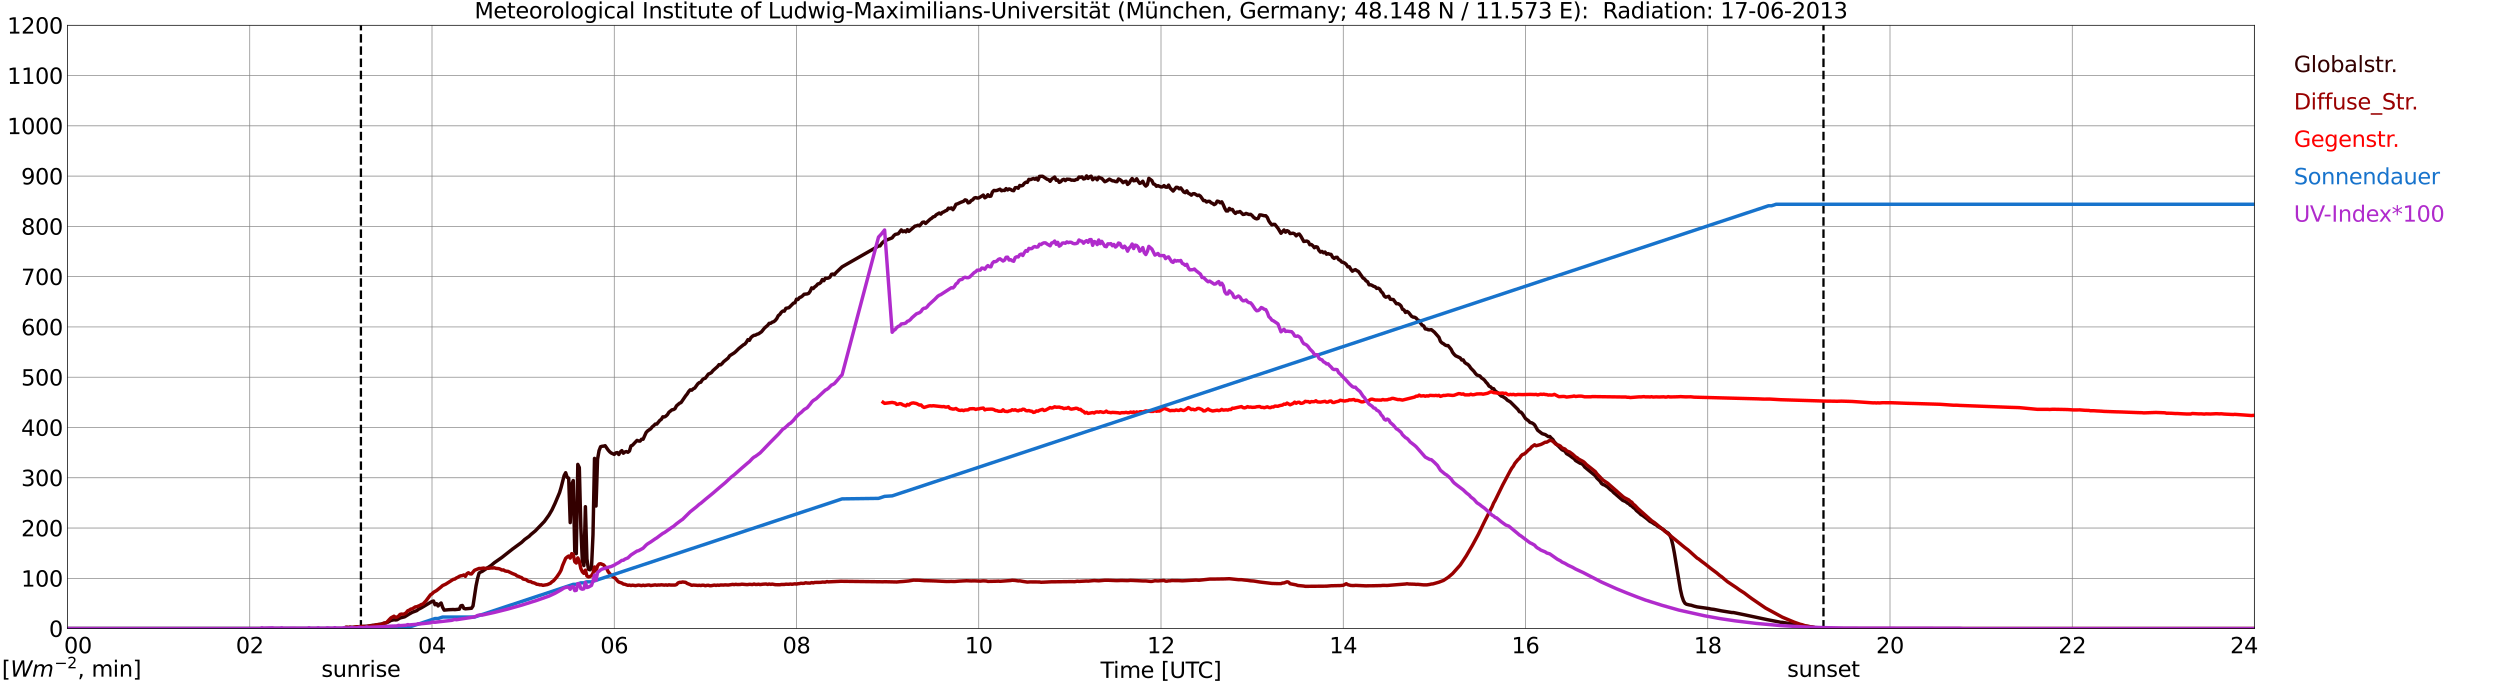 <?xml version="1.0" encoding="utf-8" standalone="no"?>
<!DOCTYPE svg PUBLIC "-//W3C//DTD SVG 1.1//EN"
  "http://www.w3.org/Graphics/SVG/1.1/DTD/svg11.dtd">
<svg xmlns:xlink="http://www.w3.org/1999/xlink" width="1085.4pt" height="296.64pt" viewBox="0 0 1085.4 296.64" xmlns="http://www.w3.org/2000/svg" version="1.1">
 <defs>
  <style type="text/css">*{stroke-linejoin: round; stroke-linecap: butt}</style>
 </defs>
 <g id="figure_1">
  <g id="patch_1">
   <path d="M 0 296.64 
L 1085.4 296.64 
L 1085.4 0 
L 0 0 
z
" style="fill: #ffffff"/>
  </g>
  <g id="axes_1">
   <g id="patch_2">
    <path d="M 29.306 272.909 
L 978.814 272.909 
L 978.814 10.976 
L 29.306 10.976 
z
" style="fill: #ffffff"/>
   </g>
   <g id="patch_3">
    <path d="M 978.814 272.909 
L 978.814 272.909 
L 978.814 10.976 
L 978.814 10.976 
z
" clip-path="url(#p8689a0c524)" style="fill: #d3d3d3; opacity: 0.25; stroke: #d3d3d3; stroke-linejoin: miter"/>
   </g>
   <g id="matplotlib.axis_1">
    <g id="xtick_1">
     <g id="line2d_1">
      <path d="M 29.306 272.909 
L 29.306 10.976 
" clip-path="url(#p8689a0c524)" style="fill: none; stroke: #808080; stroke-width: 0.3; stroke-linecap: square"/>
     </g>
     <g id="line2d_2"/>
     <g id="text_1">
      <!--    00 -->
      <g transform="translate(18.733 283.627) scale(0.095 -0.095)">
       <defs>
        <path id="DejaVuSans-20" transform="scale(0.016)"/>
        <path id="DejaVuSans-30" d="M 2034 4250 
Q 1547 4250 1301 3770 
Q 1056 3291 1056 2328 
Q 1056 1369 1301 889 
Q 1547 409 2034 409 
Q 2525 409 2770 889 
Q 3016 1369 3016 2328 
Q 3016 3291 2770 3770 
Q 2525 4250 2034 4250 
z
M 2034 4750 
Q 2819 4750 3233 4129 
Q 3647 3509 3647 2328 
Q 3647 1150 3233 529 
Q 2819 -91 2034 -91 
Q 1250 -91 836 529 
Q 422 1150 422 2328 
Q 422 3509 836 4129 
Q 1250 4750 2034 4750 
z
" transform="scale(0.016)"/>
       </defs>
       <use xlink:href="#DejaVuSans-20"/>
       <use xlink:href="#DejaVuSans-20" transform="translate(31.787 0)"/>
       <use xlink:href="#DejaVuSans-20" transform="translate(63.574 0)"/>
       <use xlink:href="#DejaVuSans-30" transform="translate(95.361 0)"/>
       <use xlink:href="#DejaVuSans-30" transform="translate(158.984 0)"/>
      </g>
     </g>
    </g>
    <g id="xtick_2">
     <g id="line2d_3">
      <path d="M 108.431 272.909 
L 108.431 10.976 
" clip-path="url(#p8689a0c524)" style="fill: none; stroke: #808080; stroke-width: 0.3; stroke-linecap: square"/>
     </g>
     <g id="line2d_4"/>
     <g id="text_2">
      <!-- 02 -->
      <g transform="translate(102.387 283.627) scale(0.095 -0.095)">
       <defs>
        <path id="DejaVuSans-32" d="M 1228 531 
L 3431 531 
L 3431 0 
L 469 0 
L 469 531 
Q 828 903 1448 1529 
Q 2069 2156 2228 2338 
Q 2531 2678 2651 2914 
Q 2772 3150 2772 3378 
Q 2772 3750 2511 3984 
Q 2250 4219 1831 4219 
Q 1534 4219 1204 4116 
Q 875 4013 500 3803 
L 500 4441 
Q 881 4594 1212 4672 
Q 1544 4750 1819 4750 
Q 2544 4750 2975 4387 
Q 3406 4025 3406 3419 
Q 3406 3131 3298 2873 
Q 3191 2616 2906 2266 
Q 2828 2175 2409 1742 
Q 1991 1309 1228 531 
z
" transform="scale(0.016)"/>
       </defs>
       <use xlink:href="#DejaVuSans-30"/>
       <use xlink:href="#DejaVuSans-32" transform="translate(63.623 0)"/>
      </g>
     </g>
    </g>
    <g id="xtick_3">
     <g id="line2d_5">
      <path d="M 187.557 272.909 
L 187.557 10.976 
" clip-path="url(#p8689a0c524)" style="fill: none; stroke: #808080; stroke-width: 0.3; stroke-linecap: square"/>
     </g>
     <g id="line2d_6"/>
     <g id="text_3">
      <!-- 04 -->
      <g transform="translate(181.513 283.627) scale(0.095 -0.095)">
       <defs>
        <path id="DejaVuSans-34" d="M 2419 4116 
L 825 1625 
L 2419 1625 
L 2419 4116 
z
M 2253 4666 
L 3047 4666 
L 3047 1625 
L 3713 1625 
L 3713 1100 
L 3047 1100 
L 3047 0 
L 2419 0 
L 2419 1100 
L 313 1100 
L 313 1709 
L 2253 4666 
z
" transform="scale(0.016)"/>
       </defs>
       <use xlink:href="#DejaVuSans-30"/>
       <use xlink:href="#DejaVuSans-34" transform="translate(63.623 0)"/>
      </g>
     </g>
    </g>
    <g id="xtick_4">
     <g id="line2d_7">
      <path d="M 266.683 272.909 
L 266.683 10.976 
" clip-path="url(#p8689a0c524)" style="fill: none; stroke: #808080; stroke-width: 0.3; stroke-linecap: square"/>
     </g>
     <g id="line2d_8"/>
     <g id="text_4">
      <!-- 06 -->
      <g transform="translate(260.638 283.627) scale(0.095 -0.095)">
       <defs>
        <path id="DejaVuSans-36" d="M 2113 2584 
Q 1688 2584 1439 2293 
Q 1191 2003 1191 1497 
Q 1191 994 1439 701 
Q 1688 409 2113 409 
Q 2538 409 2786 701 
Q 3034 994 3034 1497 
Q 3034 2003 2786 2293 
Q 2538 2584 2113 2584 
z
M 3366 4563 
L 3366 3988 
Q 3128 4100 2886 4159 
Q 2644 4219 2406 4219 
Q 1781 4219 1451 3797 
Q 1122 3375 1075 2522 
Q 1259 2794 1537 2939 
Q 1816 3084 2150 3084 
Q 2853 3084 3261 2657 
Q 3669 2231 3669 1497 
Q 3669 778 3244 343 
Q 2819 -91 2113 -91 
Q 1303 -91 875 529 
Q 447 1150 447 2328 
Q 447 3434 972 4092 
Q 1497 4750 2381 4750 
Q 2619 4750 2861 4703 
Q 3103 4656 3366 4563 
z
" transform="scale(0.016)"/>
       </defs>
       <use xlink:href="#DejaVuSans-30"/>
       <use xlink:href="#DejaVuSans-36" transform="translate(63.623 0)"/>
      </g>
     </g>
    </g>
    <g id="xtick_5">
     <g id="line2d_9">
      <path d="M 345.808 272.909 
L 345.808 10.976 
" clip-path="url(#p8689a0c524)" style="fill: none; stroke: #808080; stroke-width: 0.3; stroke-linecap: square"/>
     </g>
     <g id="line2d_10"/>
     <g id="text_5">
      <!-- 08 -->
      <g transform="translate(339.764 283.627) scale(0.095 -0.095)">
       <defs>
        <path id="DejaVuSans-38" d="M 2034 2216 
Q 1584 2216 1326 1975 
Q 1069 1734 1069 1313 
Q 1069 891 1326 650 
Q 1584 409 2034 409 
Q 2484 409 2743 651 
Q 3003 894 3003 1313 
Q 3003 1734 2745 1975 
Q 2488 2216 2034 2216 
z
M 1403 2484 
Q 997 2584 770 2862 
Q 544 3141 544 3541 
Q 544 4100 942 4425 
Q 1341 4750 2034 4750 
Q 2731 4750 3128 4425 
Q 3525 4100 3525 3541 
Q 3525 3141 3298 2862 
Q 3072 2584 2669 2484 
Q 3125 2378 3379 2068 
Q 3634 1759 3634 1313 
Q 3634 634 3220 271 
Q 2806 -91 2034 -91 
Q 1263 -91 848 271 
Q 434 634 434 1313 
Q 434 1759 690 2068 
Q 947 2378 1403 2484 
z
M 1172 3481 
Q 1172 3119 1398 2916 
Q 1625 2713 2034 2713 
Q 2441 2713 2670 2916 
Q 2900 3119 2900 3481 
Q 2900 3844 2670 4047 
Q 2441 4250 2034 4250 
Q 1625 4250 1398 4047 
Q 1172 3844 1172 3481 
z
" transform="scale(0.016)"/>
       </defs>
       <use xlink:href="#DejaVuSans-30"/>
       <use xlink:href="#DejaVuSans-38" transform="translate(63.623 0)"/>
      </g>
     </g>
    </g>
    <g id="xtick_6">
     <g id="line2d_11">
      <path d="M 424.934 272.909 
L 424.934 10.976 
" clip-path="url(#p8689a0c524)" style="fill: none; stroke: #808080; stroke-width: 0.3; stroke-linecap: square"/>
     </g>
     <g id="line2d_12"/>
     <g id="text_6">
      <!-- 10 -->
      <g transform="translate(418.89 283.627) scale(0.095 -0.095)">
       <defs>
        <path id="DejaVuSans-31" d="M 794 531 
L 1825 531 
L 1825 4091 
L 703 3866 
L 703 4441 
L 1819 4666 
L 2450 4666 
L 2450 531 
L 3481 531 
L 3481 0 
L 794 0 
L 794 531 
z
" transform="scale(0.016)"/>
       </defs>
       <use xlink:href="#DejaVuSans-31"/>
       <use xlink:href="#DejaVuSans-30" transform="translate(63.623 0)"/>
      </g>
     </g>
    </g>
    <g id="xtick_7">
     <g id="line2d_13">
      <path d="M 504.06 272.909 
L 504.06 10.976 
" clip-path="url(#p8689a0c524)" style="fill: none; stroke: #808080; stroke-width: 0.3; stroke-linecap: square"/>
     </g>
     <g id="line2d_14"/>
     <g id="text_7">
      <!-- 12 -->
      <g transform="translate(498.015 283.627) scale(0.095 -0.095)">
       <use xlink:href="#DejaVuSans-31"/>
       <use xlink:href="#DejaVuSans-32" transform="translate(63.623 0)"/>
      </g>
     </g>
    </g>
    <g id="xtick_8">
     <g id="line2d_15">
      <path d="M 583.185 272.909 
L 583.185 10.976 
" clip-path="url(#p8689a0c524)" style="fill: none; stroke: #808080; stroke-width: 0.3; stroke-linecap: square"/>
     </g>
     <g id="line2d_16"/>
     <g id="text_8">
      <!-- 14 -->
      <g transform="translate(577.141 283.627) scale(0.095 -0.095)">
       <use xlink:href="#DejaVuSans-31"/>
       <use xlink:href="#DejaVuSans-34" transform="translate(63.623 0)"/>
      </g>
     </g>
    </g>
    <g id="xtick_9">
     <g id="line2d_17">
      <path d="M 662.311 272.909 
L 662.311 10.976 
" clip-path="url(#p8689a0c524)" style="fill: none; stroke: #808080; stroke-width: 0.3; stroke-linecap: square"/>
     </g>
     <g id="line2d_18"/>
     <g id="text_9">
      <!-- 16 -->
      <g transform="translate(656.267 283.627) scale(0.095 -0.095)">
       <use xlink:href="#DejaVuSans-31"/>
       <use xlink:href="#DejaVuSans-36" transform="translate(63.623 0)"/>
      </g>
     </g>
    </g>
    <g id="xtick_10">
     <g id="line2d_19">
      <path d="M 741.437 272.909 
L 741.437 10.976 
" clip-path="url(#p8689a0c524)" style="fill: none; stroke: #808080; stroke-width: 0.3; stroke-linecap: square"/>
     </g>
     <g id="line2d_20"/>
     <g id="text_10">
      <!-- 18 -->
      <g transform="translate(735.392 283.627) scale(0.095 -0.095)">
       <use xlink:href="#DejaVuSans-31"/>
       <use xlink:href="#DejaVuSans-38" transform="translate(63.623 0)"/>
      </g>
     </g>
    </g>
    <g id="xtick_11">
     <g id="line2d_21">
      <path d="M 820.562 272.909 
L 820.562 10.976 
" clip-path="url(#p8689a0c524)" style="fill: none; stroke: #808080; stroke-width: 0.3; stroke-linecap: square"/>
     </g>
     <g id="line2d_22"/>
     <g id="text_11">
      <!-- 20 -->
      <g transform="translate(814.518 283.627) scale(0.095 -0.095)">
       <use xlink:href="#DejaVuSans-32"/>
       <use xlink:href="#DejaVuSans-30" transform="translate(63.623 0)"/>
      </g>
     </g>
    </g>
    <g id="xtick_12">
     <g id="line2d_23">
      <path d="M 899.688 272.909 
L 899.688 10.976 
" clip-path="url(#p8689a0c524)" style="fill: none; stroke: #808080; stroke-width: 0.3; stroke-linecap: square"/>
     </g>
     <g id="line2d_24"/>
     <g id="text_12">
      <!-- 22 -->
      <g transform="translate(893.644 283.627) scale(0.095 -0.095)">
       <use xlink:href="#DejaVuSans-32"/>
       <use xlink:href="#DejaVuSans-32" transform="translate(63.623 0)"/>
      </g>
     </g>
    </g>
    <g id="xtick_13">
     <g id="line2d_25">
      <path d="M 978.814 272.909 
L 978.814 10.976 
" clip-path="url(#p8689a0c524)" style="fill: none; stroke: #808080; stroke-width: 0.3; stroke-linecap: square"/>
     </g>
     <g id="line2d_26"/>
     <g id="text_13">
      <!-- 24    -->
      <g transform="translate(968.241 283.627) scale(0.095 -0.095)">
       <use xlink:href="#DejaVuSans-32"/>
       <use xlink:href="#DejaVuSans-34" transform="translate(63.623 0)"/>
       <use xlink:href="#DejaVuSans-20" transform="translate(127.246 0)"/>
       <use xlink:href="#DejaVuSans-20" transform="translate(159.033 0)"/>
       <use xlink:href="#DejaVuSans-20" transform="translate(190.82 0)"/>
      </g>
     </g>
    </g>
    <g id="text_14">
     <!-- Time [UTC] -->
     <g transform="translate(477.806 294.322) scale(0.095 -0.095)">
      <defs>
       <path id="DejaVuSans-54" d="M -19 4666 
L 3928 4666 
L 3928 4134 
L 2272 4134 
L 2272 0 
L 1638 0 
L 1638 4134 
L -19 4134 
L -19 4666 
z
" transform="scale(0.016)"/>
       <path id="DejaVuSans-69" d="M 603 3500 
L 1178 3500 
L 1178 0 
L 603 0 
L 603 3500 
z
M 603 4863 
L 1178 4863 
L 1178 4134 
L 603 4134 
L 603 4863 
z
" transform="scale(0.016)"/>
       <path id="DejaVuSans-6d" d="M 3328 2828 
Q 3544 3216 3844 3400 
Q 4144 3584 4550 3584 
Q 5097 3584 5394 3201 
Q 5691 2819 5691 2113 
L 5691 0 
L 5113 0 
L 5113 2094 
Q 5113 2597 4934 2840 
Q 4756 3084 4391 3084 
Q 3944 3084 3684 2787 
Q 3425 2491 3425 1978 
L 3425 0 
L 2847 0 
L 2847 2094 
Q 2847 2600 2669 2842 
Q 2491 3084 2119 3084 
Q 1678 3084 1418 2786 
Q 1159 2488 1159 1978 
L 1159 0 
L 581 0 
L 581 3500 
L 1159 3500 
L 1159 2956 
Q 1356 3278 1631 3431 
Q 1906 3584 2284 3584 
Q 2666 3584 2933 3390 
Q 3200 3197 3328 2828 
z
" transform="scale(0.016)"/>
       <path id="DejaVuSans-65" d="M 3597 1894 
L 3597 1613 
L 953 1613 
Q 991 1019 1311 708 
Q 1631 397 2203 397 
Q 2534 397 2845 478 
Q 3156 559 3463 722 
L 3463 178 
Q 3153 47 2828 -22 
Q 2503 -91 2169 -91 
Q 1331 -91 842 396 
Q 353 884 353 1716 
Q 353 2575 817 3079 
Q 1281 3584 2069 3584 
Q 2775 3584 3186 3129 
Q 3597 2675 3597 1894 
z
M 3022 2063 
Q 3016 2534 2758 2815 
Q 2500 3097 2075 3097 
Q 1594 3097 1305 2825 
Q 1016 2553 972 2059 
L 3022 2063 
z
" transform="scale(0.016)"/>
       <path id="DejaVuSans-5b" d="M 550 4863 
L 1875 4863 
L 1875 4416 
L 1125 4416 
L 1125 -397 
L 1875 -397 
L 1875 -844 
L 550 -844 
L 550 4863 
z
" transform="scale(0.016)"/>
       <path id="DejaVuSans-55" d="M 556 4666 
L 1191 4666 
L 1191 1831 
Q 1191 1081 1462 751 
Q 1734 422 2344 422 
Q 2950 422 3222 751 
Q 3494 1081 3494 1831 
L 3494 4666 
L 4128 4666 
L 4128 1753 
Q 4128 841 3676 375 
Q 3225 -91 2344 -91 
Q 1459 -91 1007 375 
Q 556 841 556 1753 
L 556 4666 
z
" transform="scale(0.016)"/>
       <path id="DejaVuSans-43" d="M 4122 4306 
L 4122 3641 
Q 3803 3938 3442 4084 
Q 3081 4231 2675 4231 
Q 1875 4231 1450 3742 
Q 1025 3253 1025 2328 
Q 1025 1406 1450 917 
Q 1875 428 2675 428 
Q 3081 428 3442 575 
Q 3803 722 4122 1019 
L 4122 359 
Q 3791 134 3420 21 
Q 3050 -91 2638 -91 
Q 1578 -91 968 557 
Q 359 1206 359 2328 
Q 359 3453 968 4101 
Q 1578 4750 2638 4750 
Q 3056 4750 3426 4639 
Q 3797 4528 4122 4306 
z
" transform="scale(0.016)"/>
       <path id="DejaVuSans-5d" d="M 1947 4863 
L 1947 -844 
L 622 -844 
L 622 -397 
L 1369 -397 
L 1369 4416 
L 622 4416 
L 622 4863 
L 1947 4863 
z
" transform="scale(0.016)"/>
      </defs>
      <use xlink:href="#DejaVuSans-54"/>
      <use xlink:href="#DejaVuSans-69" transform="translate(57.959 0)"/>
      <use xlink:href="#DejaVuSans-6d" transform="translate(85.742 0)"/>
      <use xlink:href="#DejaVuSans-65" transform="translate(183.154 0)"/>
      <use xlink:href="#DejaVuSans-20" transform="translate(244.678 0)"/>
      <use xlink:href="#DejaVuSans-5b" transform="translate(276.465 0)"/>
      <use xlink:href="#DejaVuSans-55" transform="translate(315.479 0)"/>
      <use xlink:href="#DejaVuSans-54" transform="translate(388.672 0)"/>
      <use xlink:href="#DejaVuSans-43" transform="translate(443.881 0)"/>
      <use xlink:href="#DejaVuSans-5d" transform="translate(513.705 0)"/>
     </g>
    </g>
   </g>
   <g id="matplotlib.axis_2">
    <g id="ytick_1">
     <g id="line2d_27">
      <path d="M 29.306 272.909 
L 978.814 272.909 
" clip-path="url(#p8689a0c524)" style="fill: none; stroke: #808080; stroke-width: 0.3; stroke-linecap: square"/>
     </g>
     <g id="line2d_28"/>
     <g id="text_15">
      <!-- 0 -->
      <g transform="translate(21.261 276.518) scale(0.095 -0.095)">
       <use xlink:href="#DejaVuSans-30"/>
      </g>
     </g>
    </g>
    <g id="ytick_2">
     <g id="line2d_29">
      <path d="M 29.306 251.081 
L 978.814 251.081 
" clip-path="url(#p8689a0c524)" style="fill: none; stroke: #808080; stroke-width: 0.3; stroke-linecap: square"/>
     </g>
     <g id="line2d_30"/>
     <g id="text_16">
      <!-- 100 -->
      <g transform="translate(9.173 254.69) scale(0.095 -0.095)">
       <use xlink:href="#DejaVuSans-31"/>
       <use xlink:href="#DejaVuSans-30" transform="translate(63.623 0)"/>
       <use xlink:href="#DejaVuSans-30" transform="translate(127.246 0)"/>
      </g>
     </g>
    </g>
    <g id="ytick_3">
     <g id="line2d_31">
      <path d="M 29.306 229.253 
L 978.814 229.253 
" clip-path="url(#p8689a0c524)" style="fill: none; stroke: #808080; stroke-width: 0.3; stroke-linecap: square"/>
     </g>
     <g id="line2d_32"/>
     <g id="text_17">
      <!-- 200 -->
      <g transform="translate(9.173 232.863) scale(0.095 -0.095)">
       <use xlink:href="#DejaVuSans-32"/>
       <use xlink:href="#DejaVuSans-30" transform="translate(63.623 0)"/>
       <use xlink:href="#DejaVuSans-30" transform="translate(127.246 0)"/>
      </g>
     </g>
    </g>
    <g id="ytick_4">
     <g id="line2d_33">
      <path d="M 29.306 207.426 
L 978.814 207.426 
" clip-path="url(#p8689a0c524)" style="fill: none; stroke: #808080; stroke-width: 0.3; stroke-linecap: square"/>
     </g>
     <g id="line2d_34"/>
     <g id="text_18">
      <!-- 300 -->
      <g transform="translate(9.173 211.035) scale(0.095 -0.095)">
       <defs>
        <path id="DejaVuSans-33" d="M 2597 2516 
Q 3050 2419 3304 2112 
Q 3559 1806 3559 1356 
Q 3559 666 3084 287 
Q 2609 -91 1734 -91 
Q 1441 -91 1130 -33 
Q 819 25 488 141 
L 488 750 
Q 750 597 1062 519 
Q 1375 441 1716 441 
Q 2309 441 2620 675 
Q 2931 909 2931 1356 
Q 2931 1769 2642 2001 
Q 2353 2234 1838 2234 
L 1294 2234 
L 1294 2753 
L 1863 2753 
Q 2328 2753 2575 2939 
Q 2822 3125 2822 3475 
Q 2822 3834 2567 4026 
Q 2313 4219 1838 4219 
Q 1578 4219 1281 4162 
Q 984 4106 628 3988 
L 628 4550 
Q 988 4650 1302 4700 
Q 1616 4750 1894 4750 
Q 2613 4750 3031 4423 
Q 3450 4097 3450 3541 
Q 3450 3153 3228 2886 
Q 3006 2619 2597 2516 
z
" transform="scale(0.016)"/>
       </defs>
       <use xlink:href="#DejaVuSans-33"/>
       <use xlink:href="#DejaVuSans-30" transform="translate(63.623 0)"/>
       <use xlink:href="#DejaVuSans-30" transform="translate(127.246 0)"/>
      </g>
     </g>
    </g>
    <g id="ytick_5">
     <g id="line2d_35">
      <path d="M 29.306 185.598 
L 978.814 185.598 
" clip-path="url(#p8689a0c524)" style="fill: none; stroke: #808080; stroke-width: 0.3; stroke-linecap: square"/>
     </g>
     <g id="line2d_36"/>
     <g id="text_19">
      <!-- 400 -->
      <g transform="translate(9.173 189.207) scale(0.095 -0.095)">
       <use xlink:href="#DejaVuSans-34"/>
       <use xlink:href="#DejaVuSans-30" transform="translate(63.623 0)"/>
       <use xlink:href="#DejaVuSans-30" transform="translate(127.246 0)"/>
      </g>
     </g>
    </g>
    <g id="ytick_6">
     <g id="line2d_37">
      <path d="M 29.306 163.77 
L 978.814 163.77 
" clip-path="url(#p8689a0c524)" style="fill: none; stroke: #808080; stroke-width: 0.3; stroke-linecap: square"/>
     </g>
     <g id="line2d_38"/>
     <g id="text_20">
      <!-- 500 -->
      <g transform="translate(9.173 167.379) scale(0.095 -0.095)">
       <defs>
        <path id="DejaVuSans-35" d="M 691 4666 
L 3169 4666 
L 3169 4134 
L 1269 4134 
L 1269 2991 
Q 1406 3038 1543 3061 
Q 1681 3084 1819 3084 
Q 2600 3084 3056 2656 
Q 3513 2228 3513 1497 
Q 3513 744 3044 326 
Q 2575 -91 1722 -91 
Q 1428 -91 1123 -41 
Q 819 9 494 109 
L 494 744 
Q 775 591 1075 516 
Q 1375 441 1709 441 
Q 2250 441 2565 725 
Q 2881 1009 2881 1497 
Q 2881 1984 2565 2268 
Q 2250 2553 1709 2553 
Q 1456 2553 1204 2497 
Q 953 2441 691 2322 
L 691 4666 
z
" transform="scale(0.016)"/>
       </defs>
       <use xlink:href="#DejaVuSans-35"/>
       <use xlink:href="#DejaVuSans-30" transform="translate(63.623 0)"/>
       <use xlink:href="#DejaVuSans-30" transform="translate(127.246 0)"/>
      </g>
     </g>
    </g>
    <g id="ytick_7">
     <g id="line2d_39">
      <path d="M 29.306 141.942 
L 978.814 141.942 
" clip-path="url(#p8689a0c524)" style="fill: none; stroke: #808080; stroke-width: 0.3; stroke-linecap: square"/>
     </g>
     <g id="line2d_40"/>
     <g id="text_21">
      <!-- 600 -->
      <g transform="translate(9.173 145.551) scale(0.095 -0.095)">
       <use xlink:href="#DejaVuSans-36"/>
       <use xlink:href="#DejaVuSans-30" transform="translate(63.623 0)"/>
       <use xlink:href="#DejaVuSans-30" transform="translate(127.246 0)"/>
      </g>
     </g>
    </g>
    <g id="ytick_8">
     <g id="line2d_41">
      <path d="M 29.306 120.114 
L 978.814 120.114 
" clip-path="url(#p8689a0c524)" style="fill: none; stroke: #808080; stroke-width: 0.3; stroke-linecap: square"/>
     </g>
     <g id="line2d_42"/>
     <g id="text_22">
      <!-- 700 -->
      <g transform="translate(9.173 123.724) scale(0.095 -0.095)">
       <defs>
        <path id="DejaVuSans-37" d="M 525 4666 
L 3525 4666 
L 3525 4397 
L 1831 0 
L 1172 0 
L 2766 4134 
L 525 4134 
L 525 4666 
z
" transform="scale(0.016)"/>
       </defs>
       <use xlink:href="#DejaVuSans-37"/>
       <use xlink:href="#DejaVuSans-30" transform="translate(63.623 0)"/>
       <use xlink:href="#DejaVuSans-30" transform="translate(127.246 0)"/>
      </g>
     </g>
    </g>
    <g id="ytick_9">
     <g id="line2d_43">
      <path d="M 29.306 98.287 
L 978.814 98.287 
" clip-path="url(#p8689a0c524)" style="fill: none; stroke: #808080; stroke-width: 0.3; stroke-linecap: square"/>
     </g>
     <g id="line2d_44"/>
     <g id="text_23">
      <!-- 800 -->
      <g transform="translate(9.173 101.896) scale(0.095 -0.095)">
       <use xlink:href="#DejaVuSans-38"/>
       <use xlink:href="#DejaVuSans-30" transform="translate(63.623 0)"/>
       <use xlink:href="#DejaVuSans-30" transform="translate(127.246 0)"/>
      </g>
     </g>
    </g>
    <g id="ytick_10">
     <g id="line2d_45">
      <path d="M 29.306 76.459 
L 978.814 76.459 
" clip-path="url(#p8689a0c524)" style="fill: none; stroke: #808080; stroke-width: 0.3; stroke-linecap: square"/>
     </g>
     <g id="line2d_46"/>
     <g id="text_24">
      <!-- 900 -->
      <g transform="translate(9.173 80.068) scale(0.095 -0.095)">
       <defs>
        <path id="DejaVuSans-39" d="M 703 97 
L 703 672 
Q 941 559 1184 500 
Q 1428 441 1663 441 
Q 2288 441 2617 861 
Q 2947 1281 2994 2138 
Q 2813 1869 2534 1725 
Q 2256 1581 1919 1581 
Q 1219 1581 811 2004 
Q 403 2428 403 3163 
Q 403 3881 828 4315 
Q 1253 4750 1959 4750 
Q 2769 4750 3195 4129 
Q 3622 3509 3622 2328 
Q 3622 1225 3098 567 
Q 2575 -91 1691 -91 
Q 1453 -91 1209 -44 
Q 966 3 703 97 
z
M 1959 2075 
Q 2384 2075 2632 2365 
Q 2881 2656 2881 3163 
Q 2881 3666 2632 3958 
Q 2384 4250 1959 4250 
Q 1534 4250 1286 3958 
Q 1038 3666 1038 3163 
Q 1038 2656 1286 2365 
Q 1534 2075 1959 2075 
z
" transform="scale(0.016)"/>
       </defs>
       <use xlink:href="#DejaVuSans-39"/>
       <use xlink:href="#DejaVuSans-30" transform="translate(63.623 0)"/>
       <use xlink:href="#DejaVuSans-30" transform="translate(127.246 0)"/>
      </g>
     </g>
    </g>
    <g id="ytick_11">
     <g id="line2d_47">
      <path d="M 29.306 54.631 
L 978.814 54.631 
" clip-path="url(#p8689a0c524)" style="fill: none; stroke: #808080; stroke-width: 0.3; stroke-linecap: square"/>
     </g>
     <g id="line2d_48"/>
     <g id="text_25">
      <!-- 1000 -->
      <g transform="translate(3.128 58.24) scale(0.095 -0.095)">
       <use xlink:href="#DejaVuSans-31"/>
       <use xlink:href="#DejaVuSans-30" transform="translate(63.623 0)"/>
       <use xlink:href="#DejaVuSans-30" transform="translate(127.246 0)"/>
       <use xlink:href="#DejaVuSans-30" transform="translate(190.869 0)"/>
      </g>
     </g>
    </g>
    <g id="ytick_12">
     <g id="line2d_49">
      <path d="M 29.306 32.803 
L 978.814 32.803 
" clip-path="url(#p8689a0c524)" style="fill: none; stroke: #808080; stroke-width: 0.3; stroke-linecap: square"/>
     </g>
     <g id="line2d_50"/>
     <g id="text_26">
      <!-- 1100 -->
      <g transform="translate(3.128 36.413) scale(0.095 -0.095)">
       <use xlink:href="#DejaVuSans-31"/>
       <use xlink:href="#DejaVuSans-31" transform="translate(63.623 0)"/>
       <use xlink:href="#DejaVuSans-30" transform="translate(127.246 0)"/>
       <use xlink:href="#DejaVuSans-30" transform="translate(190.869 0)"/>
      </g>
     </g>
    </g>
    <g id="ytick_13">
     <g id="line2d_51">
      <path d="M 29.306 10.976 
L 978.814 10.976 
" clip-path="url(#p8689a0c524)" style="fill: none; stroke: #808080; stroke-width: 0.3; stroke-linecap: square"/>
     </g>
     <g id="line2d_52"/>
     <g id="text_27">
      <!-- 1200 -->
      <g transform="translate(3.128 14.585) scale(0.095 -0.095)">
       <use xlink:href="#DejaVuSans-31"/>
       <use xlink:href="#DejaVuSans-32" transform="translate(63.623 0)"/>
       <use xlink:href="#DejaVuSans-30" transform="translate(127.246 0)"/>
       <use xlink:href="#DejaVuSans-30" transform="translate(190.869 0)"/>
      </g>
     </g>
    </g>
   </g>
   <g id="line2d_53">
    <path d="M 156.698 272.909 
L 156.698 10.976 
" clip-path="url(#p8689a0c524)" style="fill: none; stroke-dasharray: 3.7,1.6; stroke-dashoffset: 0; stroke: #000000"/>
   </g>
   <g id="line2d_54">
    <path d="M 791.682 272.909 
L 791.682 10.976 
" clip-path="url(#p8689a0c524)" style="fill: none; stroke-dasharray: 3.7,1.6; stroke-dashoffset: 0; stroke: #000000"/>
   </g>
   <g id="line2d_55">
    <path d="M 29.306 272.909 
L 149.313 272.909 
L 149.972 272.442 
L 150.632 272.411 
L 151.291 272.501 
L 151.951 272.352 
L 153.269 272.352 
L 153.929 272.381 
L 155.247 272.114 
L 159.863 271.848 
L 161.182 271.582 
L 163.819 271.315 
L 164.479 271.108 
L 165.798 270.901 
L 166.457 270.663 
L 167.776 270.368 
L 168.435 270.102 
L 169.754 269.36 
L 171.073 269.065 
L 171.732 269.152 
L 172.391 269.065 
L 173.71 268.294 
L 175.688 267.79 
L 177.666 266.577 
L 178.985 265.837 
L 180.963 265.097 
L 181.623 264.562 
L 182.941 263.881 
L 187.557 261.126 
L 188.217 260.949 
L 188.876 262.549 
L 189.535 262.076 
L 190.195 263.082 
L 190.854 262.283 
L 191.513 261.809 
L 192.173 263.673 
L 192.832 264.889 
L 194.81 264.71 
L 196.788 264.623 
L 197.448 264.682 
L 199.426 264.475 
L 200.085 263.023 
L 200.745 262.875 
L 201.404 264.147 
L 202.063 264.326 
L 204.701 264.088 
L 205.36 263.082 
L 206.679 254.375 
L 207.339 251.175 
L 207.998 248.807 
L 208.657 248.361 
L 209.317 248.095 
L 212.614 245.903 
L 213.273 245.46 
L 214.592 244.334 
L 217.889 242.025 
L 222.504 238.382 
L 226.461 235.479 
L 227.779 234.234 
L 229.757 232.813 
L 230.417 232.132 
L 232.395 230.504 
L 236.351 226.387 
L 238.329 223.633 
L 239.648 221.38 
L 240.967 218.566 
L 242.945 213.858 
L 243.604 211.636 
L 244.923 206.485 
L 245.583 205.241 
L 246.242 207.225 
L 246.901 207.609 
L 247.561 226.889 
L 248.22 210.274 
L 248.88 208.646 
L 249.539 239.567 
L 250.198 240.394 
L 250.858 201.626 
L 251.517 203.018 
L 252.176 228.963 
L 252.836 243.653 
L 253.495 245.548 
L 254.155 219.99 
L 254.814 242.675 
L 255.473 247.148 
L 256.133 247.386 
L 256.792 246.792 
L 257.451 232.191 
L 258.111 199.02 
L 258.77 219.693 
L 259.43 199.375 
L 260.089 195.643 
L 260.748 193.956 
L 261.408 193.748 
L 262.067 193.689 
L 262.726 193.513 
L 264.045 195.407 
L 264.705 196.147 
L 265.364 196.68 
L 266.683 197.273 
L 267.342 196.621 
L 268.002 196.503 
L 268.661 197.332 
L 269.32 196.206 
L 269.98 195.643 
L 270.639 196.769 
L 271.298 196.237 
L 271.958 196.058 
L 272.617 196.354 
L 273.277 195.822 
L 273.936 193.6 
L 274.595 193.305 
L 276.573 191.201 
L 277.233 191.467 
L 277.892 191.498 
L 278.552 190.697 
L 279.211 190.697 
L 280.53 187.765 
L 281.189 187.056 
L 282.508 186.167 
L 283.167 185.338 
L 283.827 184.803 
L 284.486 184.122 
L 285.145 184.122 
L 286.464 182.524 
L 287.124 182.049 
L 287.783 180.953 
L 288.442 181.042 
L 289.102 180.658 
L 289.761 180.036 
L 290.42 178.999 
L 291.739 177.932 
L 292.399 177.814 
L 293.058 177.43 
L 293.717 176.186 
L 295.036 175.059 
L 295.696 174.765 
L 297.674 171.862 
L 298.333 171.063 
L 298.992 169.995 
L 299.652 169.255 
L 300.311 169.404 
L 300.971 168.81 
L 301.63 168.485 
L 302.949 166.649 
L 303.608 166.116 
L 304.267 165.937 
L 304.927 164.901 
L 305.586 164.399 
L 306.246 164.191 
L 307.564 162.384 
L 308.224 162.146 
L 308.883 161.731 
L 309.543 160.904 
L 311.521 159.156 
L 312.18 158.298 
L 312.839 158.416 
L 313.499 157.852 
L 314.158 157.054 
L 316.136 155.454 
L 316.796 154.447 
L 318.774 153.203 
L 319.433 152.64 
L 320.752 151.337 
L 322.73 149.737 
L 323.39 149.381 
L 324.049 148.582 
L 324.708 147.456 
L 325.368 147.753 
L 326.027 146.568 
L 326.686 145.976 
L 327.346 145.592 
L 328.005 145.502 
L 328.665 145.118 
L 329.324 144.939 
L 330.643 144.022 
L 331.961 142.364 
L 333.28 141.268 
L 333.94 140.379 
L 334.599 140.379 
L 335.258 139.875 
L 335.918 139.668 
L 336.577 139.135 
L 337.236 138.334 
L 337.896 137.031 
L 338.555 136.529 
L 339.215 135.579 
L 339.874 135.047 
L 340.533 135.077 
L 341.193 133.864 
L 342.512 133.595 
L 344.49 131.611 
L 345.149 131.434 
L 345.808 129.893 
L 346.468 130.013 
L 347.127 129.184 
L 347.787 128.946 
L 348.446 128.442 
L 349.105 127.761 
L 350.424 127.614 
L 351.083 127.377 
L 351.743 126.458 
L 352.402 124.978 
L 353.062 125.275 
L 353.721 124.563 
L 354.38 124.089 
L 355.04 123.29 
L 355.699 123.142 
L 356.359 122.638 
L 357.018 121.365 
L 357.677 121.867 
L 358.337 120.771 
L 358.996 120.83 
L 359.655 120.713 
L 360.315 120.357 
L 360.974 119.084 
L 361.634 118.966 
L 362.293 119.202 
L 362.952 118.373 
L 365.59 115.856 
L 381.415 106.817 
L 382.074 106.758 
L 382.734 105.809 
L 383.393 105.099 
L 384.053 104.567 
L 387.349 103.263 
L 388.009 102.373 
L 388.668 101.781 
L 389.987 101.484 
L 391.306 99.828 
L 391.965 100.596 
L 392.624 100.242 
L 393.284 100.686 
L 393.943 99.708 
L 394.603 100.45 
L 397.24 98.169 
L 397.899 98.049 
L 398.559 97.782 
L 399.218 98.049 
L 400.537 96.51 
L 401.196 96.392 
L 401.856 97.014 
L 403.834 95.176 
L 404.493 94.762 
L 405.153 94.139 
L 405.812 93.993 
L 406.471 93.251 
L 407.79 92.483 
L 408.45 92.956 
L 409.109 92.245 
L 409.768 91.978 
L 410.428 91.564 
L 411.087 91.326 
L 411.746 90.379 
L 412.406 90.558 
L 413.065 90.261 
L 413.725 91.031 
L 414.384 90.084 
L 415.043 88.691 
L 415.703 88.512 
L 417.022 87.89 
L 418.34 87.388 
L 419 86.766 
L 419.659 86.973 
L 420.318 88.069 
L 420.978 87.89 
L 421.637 87.091 
L 422.297 86.766 
L 422.956 85.996 
L 423.615 85.788 
L 424.275 85.996 
L 424.934 85.937 
L 426.253 85.138 
L 426.912 84.692 
L 427.572 85.878 
L 428.231 85.491 
L 428.89 84.544 
L 429.55 85.256 
L 430.209 85.138 
L 430.869 83.359 
L 431.528 82.678 
L 432.187 82.767 
L 432.847 82.678 
L 434.165 82.145 
L 434.825 82.826 
L 435.484 82.619 
L 436.144 82.708 
L 436.803 81.879 
L 437.462 82.47 
L 438.122 82.027 
L 438.781 82.263 
L 439.44 82.678 
L 440.1 82.798 
L 440.759 81.495 
L 441.419 81.436 
L 442.078 81.73 
L 442.737 80.517 
L 443.397 80.694 
L 444.056 80.486 
L 444.716 79.598 
L 445.375 79.124 
L 446.034 79.183 
L 446.694 77.88 
L 447.353 78 
L 448.672 77.496 
L 449.331 77.821 
L 449.991 77.347 
L 450.65 78.207 
L 451.309 76.577 
L 452.628 76.518 
L 454.606 77.821 
L 455.266 78 
L 455.925 78.709 
L 456.584 77.793 
L 457.903 76.874 
L 458.563 78.266 
L 459.222 78.118 
L 459.881 79.183 
L 460.541 78.858 
L 461.2 78.118 
L 461.859 77.852 
L 462.519 78.415 
L 463.178 77.793 
L 464.497 77.88 
L 465.156 78.236 
L 465.816 78.207 
L 466.475 78.325 
L 467.134 77.969 
L 467.794 77.88 
L 468.453 76.874 
L 469.113 76.963 
L 469.772 76.815 
L 470.431 77.703 
L 471.091 77.524 
L 471.75 76.369 
L 472.409 77.465 
L 473.069 76.756 
L 473.728 76.49 
L 474.388 78.028 
L 475.047 77.378 
L 475.706 77.288 
L 476.366 78.059 
L 477.025 76.933 
L 477.685 77.258 
L 478.344 77.437 
L 479.663 78.888 
L 480.322 78.622 
L 481.641 77.762 
L 482.96 78.502 
L 483.619 78.561 
L 484.278 78.827 
L 484.938 78.888 
L 485.597 77.703 
L 486.256 78 
L 486.916 78.502 
L 487.575 79.303 
L 488.235 78.858 
L 488.894 78.681 
L 489.553 80.071 
L 490.213 79.539 
L 490.872 78.384 
L 491.532 77.496 
L 492.191 78.502 
L 492.85 78.384 
L 493.51 77.614 
L 494.169 78.768 
L 494.828 79.628 
L 495.488 79.331 
L 496.147 78.681 
L 496.807 80.071 
L 497.466 80.783 
L 498.125 80.192 
L 498.785 77.437 
L 500.103 78.415 
L 500.763 79.864 
L 501.422 80.071 
L 502.082 80.873 
L 502.741 80.606 
L 504.06 81.167 
L 504.719 81.108 
L 505.379 80.576 
L 506.038 81.228 
L 506.697 81.287 
L 507.357 80.368 
L 508.016 81.641 
L 509.335 82.946 
L 510.654 81.316 
L 511.313 81.375 
L 511.972 81.968 
L 512.632 81.582 
L 513.95 83.359 
L 514.61 83.656 
L 515.269 82.857 
L 515.929 83.893 
L 516.588 84.219 
L 517.247 84.723 
L 517.907 84.129 
L 518.566 84.07 
L 519.885 84.9 
L 520.544 84.723 
L 521.204 85.197 
L 522.522 87.091 
L 523.182 87.091 
L 523.841 87.713 
L 524.501 87.416 
L 525.16 87.416 
L 525.819 88.039 
L 526.479 88.335 
L 527.138 88.84 
L 527.797 88.484 
L 528.457 87.329 
L 529.116 87.475 
L 529.776 88.039 
L 530.435 87.624 
L 531.094 88.899 
L 531.754 90.468 
L 532.413 91.594 
L 533.073 91.594 
L 533.732 90.468 
L 534.391 91.031 
L 535.051 90.942 
L 535.71 92.007 
L 536.369 92.66 
L 537.029 92.068 
L 537.688 92.096 
L 538.348 91.83 
L 539.666 93.105 
L 540.326 93.015 
L 540.985 92.66 
L 542.304 93.133 
L 542.963 93.044 
L 543.623 93.578 
L 544.282 94.347 
L 544.941 94.792 
L 545.601 95.028 
L 546.26 94.82 
L 546.919 93.31 
L 547.579 93.341 
L 548.898 93.666 
L 549.557 93.666 
L 550.216 94.408 
L 550.876 95.947 
L 551.535 96.894 
L 552.195 97.634 
L 552.854 97.398 
L 553.513 97.429 
L 554.832 99.086 
L 556.151 101.277 
L 557.47 99.856 
L 558.129 100.803 
L 558.788 100.153 
L 559.448 100.45 
L 560.107 101.397 
L 561.426 101.249 
L 562.085 101.546 
L 562.745 102.403 
L 563.404 101.753 
L 564.063 101.605 
L 564.723 102.462 
L 566.042 104.833 
L 567.36 104.654 
L 568.02 104.979 
L 568.679 106.254 
L 569.338 106.164 
L 569.998 106.697 
L 570.657 107.557 
L 571.317 107.112 
L 571.976 107.319 
L 572.635 108.712 
L 573.295 109.452 
L 573.954 109.157 
L 574.613 109.748 
L 575.273 109.423 
L 575.932 110.371 
L 576.592 110.104 
L 577.251 110.371 
L 577.91 110.46 
L 578.57 111.674 
L 579.229 112.178 
L 579.889 111.733 
L 580.548 111.704 
L 581.207 112.711 
L 581.867 113.007 
L 582.526 113.776 
L 583.185 113.924 
L 583.845 114.249 
L 584.504 114.813 
L 585.164 115.849 
L 585.823 115.821 
L 586.482 116.917 
L 587.142 117.746 
L 587.801 117.331 
L 588.46 117.063 
L 589.12 117.539 
L 589.779 117.864 
L 591.757 120.706 
L 592.417 121.092 
L 593.076 121.95 
L 593.736 122.278 
L 594.395 123.64 
L 595.054 123.64 
L 595.714 123.906 
L 596.373 124.321 
L 597.032 124.497 
L 597.692 125.209 
L 598.351 125.091 
L 599.011 125.504 
L 599.67 126.63 
L 600.329 127.252 
L 600.989 128.555 
L 601.648 129.029 
L 602.967 128.645 
L 603.626 129.917 
L 604.945 130.066 
L 606.264 131.873 
L 606.923 131.814 
L 607.582 132.168 
L 608.242 132.79 
L 608.901 134.272 
L 609.561 134.538 
L 610.22 135.662 
L 610.879 135.219 
L 611.539 135.662 
L 612.858 137.321 
L 613.517 137.677 
L 614.176 137.736 
L 614.836 138.122 
L 615.495 138.952 
L 616.154 139.159 
L 616.814 140.373 
L 617.473 141.202 
L 618.133 141.528 
L 618.792 142.8 
L 619.451 142.89 
L 620.111 143.186 
L 620.77 143.215 
L 621.429 143.127 
L 622.748 144.193 
L 624.726 146.443 
L 625.386 148.192 
L 626.045 148.873 
L 626.705 149.228 
L 627.364 149.761 
L 628.023 150.058 
L 628.683 150.027 
L 630.001 151.627 
L 630.661 152.989 
L 631.32 153.819 
L 631.98 154.469 
L 633.958 155.388 
L 634.617 156.307 
L 635.276 156.248 
L 635.936 157.372 
L 636.595 157.877 
L 637.255 158.202 
L 637.914 158.883 
L 638.573 159.861 
L 639.892 161.194 
L 640.552 162.111 
L 641.211 162.823 
L 642.53 163.237 
L 643.189 164.067 
L 643.848 164.482 
L 644.508 165.043 
L 645.167 165.933 
L 645.827 166.614 
L 646.486 167.649 
L 647.145 167.946 
L 647.805 168.686 
L 648.464 168.747 
L 649.123 169.722 
L 650.442 170.67 
L 651.761 171.944 
L 652.42 172.152 
L 653.739 173.01 
L 654.399 173.721 
L 655.717 174.492 
L 659.014 177.779 
L 659.674 178.757 
L 660.333 178.934 
L 660.992 179.674 
L 662.311 181.719 
L 663.63 182.695 
L 664.289 183.437 
L 664.949 183.555 
L 665.608 183.91 
L 666.267 184.471 
L 667.586 186.783 
L 669.564 188.293 
L 670.883 188.678 
L 672.202 189.566 
L 672.861 189.507 
L 673.521 190.247 
L 674.18 190.81 
L 674.839 191.878 
L 678.136 195.252 
L 679.455 195.874 
L 680.114 196.942 
L 681.433 197.712 
L 682.752 198.718 
L 683.411 199.133 
L 684.071 199.963 
L 686.049 201.146 
L 686.708 201.294 
L 687.368 201.857 
L 688.027 202.776 
L 692.643 206.568 
L 693.302 207.574 
L 694.621 208.818 
L 695.28 209.855 
L 695.939 210.357 
L 696.599 210.564 
L 697.918 211.424 
L 699.236 212.669 
L 699.896 213.083 
L 700.555 213.823 
L 704.511 217.228 
L 705.83 217.792 
L 706.49 218.355 
L 707.149 218.68 
L 707.808 219.361 
L 708.468 219.717 
L 709.127 220.367 
L 709.786 220.812 
L 710.446 221.642 
L 711.765 222.738 
L 712.424 223.419 
L 713.083 223.744 
L 715.062 225.254 
L 716.38 226.409 
L 717.04 226.678 
L 718.358 227.566 
L 719.018 227.861 
L 719.677 228.483 
L 720.996 229.253 
L 721.655 229.579 
L 722.315 230.052 
L 722.974 230.705 
L 724.293 231.475 
L 724.952 232.305 
L 725.612 233.903 
L 726.271 236.568 
L 726.93 240.003 
L 729.568 255.968 
L 730.227 258.841 
L 730.887 260.794 
L 731.546 261.921 
L 732.205 262.335 
L 733.524 262.661 
L 734.184 262.75 
L 735.502 263.165 
L 736.821 263.49 
L 742.096 264.23 
L 742.756 264.409 
L 744.074 264.557 
L 747.371 265.208 
L 751.987 265.948 
L 752.646 265.948 
L 757.262 266.897 
L 767.153 268.999 
L 772.428 270.036 
L 773.087 270.185 
L 773.746 270.185 
L 783.637 271.844 
L 785.615 272.079 
L 788.253 272.525 
L 788.912 272.494 
L 791.55 272.878 
L 794.187 272.909 
L 978.154 272.909 
L 978.154 272.909 
" clip-path="url(#p8689a0c524)" style="fill: none; stroke: #330000; stroke-width: 1.5; stroke-linecap: square"/>
   </g>
   <g id="line2d_56">
    <path d="M 29.306 272.909 
L 149.313 272.909 
L 149.972 272.354 
L 150.632 272.311 
L 151.291 272.396 
L 151.951 272.269 
L 152.61 272.479 
L 153.269 272.437 
L 153.929 272.228 
L 155.247 272.101 
L 155.907 272.269 
L 156.566 271.977 
L 159.204 272.06 
L 159.863 271.85 
L 161.182 271.724 
L 161.841 271.555 
L 162.501 271.597 
L 163.16 271.304 
L 163.819 271.178 
L 165.138 271.178 
L 165.798 271.095 
L 166.457 270.632 
L 167.776 270.34 
L 169.094 268.912 
L 169.754 268.24 
L 171.073 267.526 
L 171.732 268.03 
L 172.391 267.904 
L 173.051 267.485 
L 173.71 266.729 
L 174.37 266.603 
L 175.029 266.686 
L 175.688 266.476 
L 176.348 266.016 
L 177.007 265.175 
L 177.666 264.924 
L 178.326 264.461 
L 178.985 264.337 
L 180.304 263.497 
L 180.963 263.412 
L 182.282 262.866 
L 182.941 262.447 
L 183.601 262.279 
L 184.92 260.895 
L 186.898 258.249 
L 187.557 257.83 
L 188.217 257.158 
L 189.535 256.403 
L 191.513 254.807 
L 192.173 254.22 
L 193.492 253.633 
L 196.788 251.533 
L 197.448 251.406 
L 198.107 250.946 
L 198.767 250.651 
L 199.426 250.232 
L 200.085 249.981 
L 200.745 249.896 
L 201.404 249.603 
L 202.063 250.232 
L 202.723 249.058 
L 203.382 248.678 
L 204.042 249.141 
L 204.701 249.182 
L 206.02 247.586 
L 207.998 246.79 
L 208.657 246.831 
L 209.976 246.622 
L 210.635 246.79 
L 211.295 246.707 
L 211.954 246.748 
L 213.273 246.58 
L 213.932 246.622 
L 214.592 246.495 
L 215.251 246.748 
L 216.57 246.875 
L 217.229 247.126 
L 217.889 247.503 
L 218.548 247.421 
L 219.207 247.84 
L 219.867 248.008 
L 220.526 248.049 
L 222.504 249.014 
L 223.823 249.518 
L 224.482 250.064 
L 225.142 250.232 
L 225.801 250.568 
L 226.461 250.778 
L 227.12 251.406 
L 228.439 251.659 
L 229.098 252.205 
L 229.757 252.456 
L 230.417 252.498 
L 231.076 252.919 
L 231.736 253.043 
L 232.395 253.297 
L 233.054 253.674 
L 233.714 253.716 
L 234.373 253.925 
L 235.033 253.884 
L 235.692 254.135 
L 237.67 253.801 
L 238.989 253.211 
L 239.648 252.583 
L 240.308 252.164 
L 241.626 250.651 
L 242.945 248.721 
L 243.604 247.503 
L 244.264 245.489 
L 245.583 242.424 
L 246.242 241.837 
L 246.901 241.418 
L 247.561 242.298 
L 248.22 240.368 
L 248.88 240.746 
L 249.539 243.893 
L 250.198 244.439 
L 250.858 242.215 
L 251.517 243.684 
L 252.176 246.831 
L 252.836 248.259 
L 253.495 248.931 
L 254.155 247.545 
L 254.814 250.064 
L 255.473 250.483 
L 256.133 250.315 
L 256.792 249.937 
L 257.451 248.89 
L 258.111 246.161 
L 258.77 247.923 
L 259.43 245.698 
L 260.089 244.858 
L 260.748 244.734 
L 262.067 245.279 
L 263.386 246.831 
L 264.045 248.217 
L 265.364 249.813 
L 266.683 250.778 
L 267.342 251.24 
L 268.002 252.12 
L 268.661 252.709 
L 269.98 253.128 
L 270.639 253.589 
L 271.298 253.674 
L 272.617 254.135 
L 273.277 254.01 
L 273.936 254.22 
L 274.595 254.052 
L 275.914 254.261 
L 277.233 254.01 
L 278.552 254.261 
L 279.211 254.052 
L 279.87 254.22 
L 281.189 254.01 
L 281.849 253.969 
L 282.508 254.22 
L 284.486 253.925 
L 285.145 254.093 
L 285.805 253.969 
L 286.464 254.01 
L 287.124 253.884 
L 288.442 254.052 
L 289.102 253.925 
L 289.761 254.093 
L 290.42 253.884 
L 291.08 254.01 
L 293.058 254.01 
L 293.717 253.801 
L 294.377 253.087 
L 295.036 252.834 
L 295.696 252.834 
L 296.355 252.666 
L 297.674 252.834 
L 298.333 253.297 
L 299.652 253.801 
L 300.311 254.135 
L 300.971 254.01 
L 302.289 254.093 
L 302.949 254.178 
L 303.608 254.093 
L 304.267 254.22 
L 304.927 254.052 
L 305.586 254.093 
L 306.246 254.303 
L 306.905 254.135 
L 307.564 254.093 
L 308.224 254.303 
L 308.883 254.261 
L 310.202 254.01 
L 310.861 254.178 
L 311.521 254.01 
L 312.18 254.135 
L 312.839 253.969 
L 314.158 254.01 
L 314.818 253.925 
L 316.136 254.01 
L 318.114 253.716 
L 318.774 253.842 
L 319.433 253.674 
L 320.093 253.801 
L 321.411 253.757 
L 322.071 253.633 
L 324.049 253.801 
L 324.708 253.801 
L 325.368 253.674 
L 326.686 253.801 
L 327.346 253.548 
L 328.005 253.757 
L 328.665 253.757 
L 329.324 253.633 
L 329.983 253.801 
L 331.302 253.633 
L 332.621 253.548 
L 333.28 253.757 
L 333.94 253.548 
L 334.599 253.716 
L 335.258 253.589 
L 336.577 253.842 
L 338.555 253.884 
L 339.215 253.757 
L 340.533 253.757 
L 341.193 253.633 
L 342.512 253.674 
L 343.171 253.548 
L 343.83 253.674 
L 345.149 253.465 
L 345.808 253.589 
L 346.468 253.423 
L 347.127 253.38 
L 347.787 253.211 
L 348.446 253.297 
L 349.105 253.255 
L 349.765 253.002 
L 350.424 253.128 
L 351.743 253.17 
L 352.402 252.919 
L 353.062 253.087 
L 353.721 252.877 
L 356.359 252.834 
L 357.018 252.709 
L 358.337 252.751 
L 358.996 252.498 
L 359.655 252.624 
L 364.93 252.373 
L 365.59 252.373 
L 383.393 252.592 
L 384.053 252.55 
L 389.328 252.677 
L 390.646 252.55 
L 391.965 252.467 
L 394.603 252.214 
L 396.581 251.878 
L 399.218 251.921 
L 401.196 252.089 
L 403.175 252.131 
L 405.812 252.214 
L 411.087 252.467 
L 413.065 252.423 
L 414.384 252.467 
L 416.362 252.299 
L 419.659 252.131 
L 421.637 252.214 
L 422.956 252.172 
L 425.593 252.299 
L 426.912 252.172 
L 428.231 252.255 
L 428.89 252.423 
L 432.847 252.341 
L 433.506 252.299 
L 434.165 252.382 
L 438.781 252.046 
L 439.44 251.921 
L 440.759 252.004 
L 442.078 252.214 
L 442.737 252.172 
L 444.056 252.423 
L 446.034 252.718 
L 447.353 252.635 
L 451.309 252.677 
L 451.969 252.801 
L 453.947 252.718 
L 456.584 252.592 
L 457.903 252.592 
L 464.497 252.509 
L 465.816 252.509 
L 466.475 252.55 
L 467.794 252.341 
L 468.453 252.423 
L 471.75 252.255 
L 472.409 252.299 
L 475.047 252.046 
L 477.025 252.172 
L 479.663 251.921 
L 480.981 251.921 
L 482.96 252.004 
L 484.938 252.089 
L 486.916 252.004 
L 489.553 252.089 
L 490.872 251.963 
L 496.147 252.214 
L 497.466 252.214 
L 499.444 252.423 
L 500.103 252.423 
L 501.422 252.131 
L 502.741 252.214 
L 505.379 252.004 
L 506.038 252.299 
L 506.697 252.299 
L 507.357 252.172 
L 508.016 252.172 
L 508.675 252.046 
L 511.972 252.089 
L 513.291 252.172 
L 519.226 251.836 
L 520.544 251.921 
L 525.16 251.417 
L 526.479 251.417 
L 531.754 251.332 
L 533.732 251.249 
L 537.688 251.668 
L 539.007 251.668 
L 540.326 251.836 
L 541.644 251.963 
L 542.963 252.172 
L 544.282 252.255 
L 546.919 252.677 
L 548.238 252.845 
L 552.195 253.305 
L 554.832 253.39 
L 556.151 253.39 
L 556.81 253.137 
L 557.47 253.096 
L 558.788 252.592 
L 559.448 252.76 
L 560.107 253.432 
L 562.745 253.936 
L 563.404 254.187 
L 566.042 254.438 
L 566.701 254.565 
L 575.932 254.482 
L 577.91 254.314 
L 581.867 254.229 
L 583.185 254.104 
L 584.504 253.432 
L 585.164 253.851 
L 586.482 254.187 
L 587.801 254.229 
L 588.46 254.146 
L 593.076 254.355 
L 594.395 254.314 
L 595.714 254.314 
L 599.67 254.229 
L 600.329 254.146 
L 602.307 254.187 
L 604.286 254.019 
L 610.22 253.558 
L 610.879 253.432 
L 611.539 253.558 
L 614.176 253.641 
L 614.836 253.727 
L 615.495 253.683 
L 618.133 253.936 
L 619.451 253.936 
L 620.77 253.727 
L 621.429 253.558 
L 622.089 253.515 
L 624.726 252.76 
L 626.705 252.004 
L 628.683 250.703 
L 630.661 249.025 
L 633.958 245.329 
L 636.595 241.341 
L 639.233 236.81 
L 641.87 231.94 
L 644.508 226.483 
L 647.145 221.277 
L 647.805 220.018 
L 648.464 218.422 
L 649.123 217.289 
L 652.42 210.532 
L 655.717 204.361 
L 656.377 203.228 
L 657.036 202.388 
L 657.695 201.172 
L 659.014 199.576 
L 659.674 198.989 
L 660.333 197.981 
L 660.992 197.352 
L 661.652 197.14 
L 662.311 196.68 
L 663.63 195.337 
L 664.289 194.875 
L 664.949 194.034 
L 666.267 193.111 
L 666.927 193.532 
L 668.905 192.986 
L 669.564 192.692 
L 670.883 191.978 
L 671.542 191.978 
L 672.861 191.181 
L 673.521 191.264 
L 674.18 191.6 
L 675.499 192.86 
L 676.158 193.196 
L 676.817 193.32 
L 677.477 193.7 
L 678.136 194.455 
L 679.455 194.958 
L 680.114 195.671 
L 680.774 196.007 
L 681.433 196.217 
L 682.752 197.184 
L 684.071 198.4 
L 684.73 198.736 
L 685.389 199.323 
L 687.368 200.373 
L 688.027 200.919 
L 688.686 201.632 
L 692.643 204.78 
L 693.302 205.705 
L 695.939 208.434 
L 697.918 209.735 
L 704.511 215.528 
L 705.171 216.03 
L 707.149 217.038 
L 707.808 217.667 
L 708.468 218.045 
L 709.127 218.927 
L 709.786 219.389 
L 711.105 220.773 
L 717.04 226.062 
L 718.358 226.944 
L 731.546 237.775 
L 732.865 238.74 
L 736.821 242.308 
L 737.48 242.686 
L 738.799 243.736 
L 740.118 244.701 
L 742.756 246.798 
L 745.393 248.772 
L 746.712 249.907 
L 747.371 250.326 
L 748.69 251.459 
L 750.009 252.55 
L 753.965 255.196 
L 755.284 256.16 
L 757.262 257.42 
L 759.24 258.93 
L 760.559 259.895 
L 766.493 263.968 
L 770.449 266.109 
L 773.746 267.915 
L 779.021 270.139 
L 781.659 271.062 
L 782.318 271.189 
L 783.637 271.649 
L 784.956 271.9 
L 786.275 272.154 
L 790.231 272.909 
L 978.154 272.909 
L 978.154 272.909 
" clip-path="url(#p8689a0c524)" style="fill: none; stroke: #990000; stroke-width: 1.5; stroke-linecap: square"/>
   </g>
   <g id="line2d_57">
    <path d="M 383.393 174.653 
L 384.053 175.123 
L 387.349 174.714 
L 388.668 174.981 
L 389.328 175.566 
L 389.987 175.472 
L 390.646 175.232 
L 391.306 175.352 
L 391.965 175.777 
L 393.284 176.225 
L 393.943 175.579 
L 394.603 175.849 
L 395.262 175.269 
L 395.921 175.007 
L 396.581 174.931 
L 397.899 175.199 
L 399.218 175.873 
L 399.878 175.801 
L 400.537 176.513 
L 401.196 176.899 
L 403.175 176.277 
L 403.834 176.175 
L 404.493 176.247 
L 405.153 176.149 
L 409.109 176.57 
L 409.768 176.496 
L 410.428 176.72 
L 411.087 176.738 
L 411.746 176.546 
L 412.406 177.31 
L 413.725 177.618 
L 414.384 177.556 
L 415.043 177.345 
L 415.703 177.816 
L 416.362 178.122 
L 417.022 178.183 
L 417.681 178.05 
L 418.34 178.283 
L 419 178.021 
L 420.318 177.96 
L 420.978 177.495 
L 422.297 177.423 
L 422.956 177.454 
L 423.615 177.755 
L 424.275 177.556 
L 424.934 177.528 
L 425.593 177.338 
L 426.912 177.153 
L 427.572 177.954 
L 428.231 177.703 
L 430.209 177.624 
L 430.869 177.644 
L 431.528 177.84 
L 432.187 178.224 
L 432.847 178.281 
L 433.506 178.541 
L 434.825 178.571 
L 435.484 177.912 
L 436.144 178.554 
L 437.462 178.691 
L 438.122 178.425 
L 438.781 178.331 
L 439.44 177.888 
L 440.1 178.102 
L 440.759 177.897 
L 441.419 178.235 
L 442.078 178.382 
L 442.737 178.024 
L 443.397 178.091 
L 444.056 177.652 
L 444.716 177.727 
L 445.375 178.261 
L 446.034 178.371 
L 446.694 178.231 
L 447.353 178.478 
L 448.012 178.554 
L 448.672 179.058 
L 449.331 178.914 
L 449.991 178.408 
L 450.65 178.519 
L 451.309 178.126 
L 452.628 177.714 
L 453.287 178.22 
L 453.947 178.063 
L 455.266 177.338 
L 455.925 176.956 
L 456.584 177.166 
L 457.244 176.952 
L 457.903 176.605 
L 458.563 176.812 
L 459.881 176.738 
L 460.541 176.956 
L 461.2 177.05 
L 461.859 177.401 
L 462.519 177.255 
L 463.178 177.24 
L 463.838 176.899 
L 464.497 177.469 
L 465.156 177.639 
L 466.475 177.397 
L 467.134 177.233 
L 467.794 177.347 
L 468.453 177.783 
L 469.113 177.722 
L 469.772 178.368 
L 470.431 178.637 
L 471.091 179.324 
L 471.75 179.039 
L 472.409 179.495 
L 474.388 179.108 
L 475.047 179.322 
L 475.706 178.912 
L 476.366 178.838 
L 477.025 178.964 
L 477.685 178.724 
L 479.003 179.065 
L 479.663 178.897 
L 480.322 178.491 
L 480.981 179.004 
L 481.641 179.034 
L 482.3 179.176 
L 482.96 179.03 
L 484.278 179.113 
L 485.597 179.224 
L 486.256 179.399 
L 486.916 179.152 
L 488.235 179.156 
L 488.894 179.023 
L 489.553 179.193 
L 490.213 179.165 
L 490.872 178.894 
L 491.532 179.119 
L 492.191 178.842 
L 492.85 179.268 
L 493.51 178.827 
L 494.169 179.22 
L 494.828 178.772 
L 495.488 178.731 
L 496.147 178.866 
L 497.466 178.366 
L 498.125 178.519 
L 498.785 178.456 
L 499.444 178.615 
L 500.763 178.611 
L 501.422 178.12 
L 502.082 178.571 
L 502.741 178.423 
L 503.4 178.478 
L 505.379 177.303 
L 506.697 177.733 
L 508.016 178.323 
L 508.675 178.203 
L 509.994 178.233 
L 510.654 177.989 
L 511.313 178.163 
L 511.972 178.192 
L 512.632 177.801 
L 513.291 178.115 
L 513.95 178.227 
L 514.61 177.951 
L 515.929 176.963 
L 516.588 177.301 
L 517.247 177.803 
L 517.907 177.648 
L 518.566 177.93 
L 519.226 177.818 
L 519.885 177.334 
L 520.544 177.301 
L 521.863 177.834 
L 522.522 178.414 
L 523.182 178.375 
L 524.501 177.541 
L 525.16 178.019 
L 526.479 178.447 
L 528.457 178.093 
L 529.116 178.29 
L 529.776 178.159 
L 530.435 177.731 
L 531.094 178.067 
L 532.413 177.925 
L 533.073 178.052 
L 533.732 177.77 
L 534.391 177.799 
L 535.051 177.225 
L 535.71 177.255 
L 537.029 176.941 
L 539.007 176.528 
L 539.666 176.963 
L 540.326 177.091 
L 540.985 176.902 
L 541.644 176.544 
L 542.304 176.777 
L 542.963 176.714 
L 543.623 176.862 
L 544.941 176.792 
L 545.601 176.598 
L 546.919 176.485 
L 547.579 176.867 
L 548.238 176.858 
L 548.898 177.022 
L 550.216 176.616 
L 550.876 176.904 
L 551.535 177.022 
L 552.195 176.668 
L 552.854 176.731 
L 553.513 176.299 
L 554.832 176.397 
L 555.491 176.118 
L 556.81 175.86 
L 557.47 175.435 
L 558.129 175.524 
L 558.788 175.009 
L 560.107 175.749 
L 561.426 175.168 
L 562.085 174.594 
L 562.745 175.083 
L 563.404 174.69 
L 564.063 174.629 
L 564.723 175.127 
L 565.382 175.053 
L 566.042 174.786 
L 566.701 174.232 
L 567.36 174.367 
L 568.02 174.341 
L 568.679 174.732 
L 569.338 174.337 
L 569.998 174.413 
L 570.657 174.374 
L 571.317 173.998 
L 571.976 174.501 
L 573.295 174.586 
L 575.273 174.23 
L 575.932 174.616 
L 576.592 174.544 
L 577.251 174.156 
L 577.91 174.125 
L 578.57 174.719 
L 579.229 174.747 
L 579.889 174.483 
L 581.207 174.191 
L 581.867 173.769 
L 583.845 174.129 
L 584.504 173.95 
L 585.164 173.896 
L 585.823 173.568 
L 586.482 173.645 
L 587.801 173.444 
L 588.46 173.874 
L 589.12 173.795 
L 589.779 173.933 
L 591.098 174.487 
L 591.757 174.457 
L 593.076 174.033 
L 593.736 174.022 
L 594.395 173.837 
L 595.054 173.385 
L 595.714 173.28 
L 597.032 173.651 
L 598.351 173.678 
L 599.67 173.717 
L 600.329 173.448 
L 600.989 173.606 
L 602.307 173.575 
L 602.967 173.333 
L 603.626 173.267 
L 604.286 172.981 
L 604.945 172.981 
L 606.923 173.496 
L 607.582 173.457 
L 608.901 173.702 
L 614.176 172.394 
L 614.836 171.988 
L 615.495 172.023 
L 616.154 171.543 
L 616.814 171.944 
L 618.133 171.809 
L 618.792 172.045 
L 619.451 171.831 
L 620.111 171.969 
L 620.77 171.648 
L 622.089 171.722 
L 622.748 171.75 
L 623.408 171.663 
L 624.067 171.79 
L 624.726 171.637 
L 625.386 172.089 
L 626.705 171.674 
L 627.364 171.693 
L 628.683 171.49 
L 630.661 171.683 
L 631.32 171.604 
L 633.298 170.884 
L 633.958 170.947 
L 634.617 171.167 
L 635.276 171.015 
L 635.936 171.427 
L 637.914 171.447 
L 638.573 171.135 
L 639.233 171.377 
L 639.892 171.357 
L 641.211 171.03 
L 643.189 170.988 
L 643.848 171.152 
L 645.827 170.753 
L 647.145 170.126 
L 647.805 170.183 
L 648.464 170.465 
L 651.102 170.737 
L 652.42 170.637 
L 653.08 170.838 
L 653.739 170.733 
L 654.399 171.194 
L 655.058 171.423 
L 655.717 171.211 
L 656.377 171.353 
L 657.036 171.198 
L 657.695 171.41 
L 658.355 171.384 
L 659.014 171.246 
L 660.992 171.325 
L 664.289 171.224 
L 666.267 171.296 
L 666.927 171.218 
L 667.586 171.484 
L 668.905 171.133 
L 669.564 171.239 
L 670.224 171.122 
L 670.883 171.281 
L 671.542 171.318 
L 672.202 171.536 
L 672.861 171.458 
L 673.521 171.543 
L 674.18 171.469 
L 674.839 171.213 
L 676.817 172.226 
L 678.796 172.11 
L 679.455 172.187 
L 680.114 172.388 
L 682.752 172.089 
L 683.411 171.92 
L 684.071 172.143 
L 685.389 171.986 
L 686.708 171.999 
L 688.027 172.287 
L 690.664 172.278 
L 691.324 172.176 
L 705.171 172.368 
L 705.83 172.353 
L 706.49 172.488 
L 707.149 172.473 
L 707.808 172.599 
L 711.765 172.289 
L 712.424 172.326 
L 713.743 172.193 
L 714.402 172.318 
L 715.721 172.305 
L 716.38 172.35 
L 717.04 172.235 
L 717.699 172.385 
L 719.018 172.305 
L 720.337 172.357 
L 722.315 172.278 
L 722.974 172.394 
L 723.633 172.37 
L 724.293 172.189 
L 724.952 172.337 
L 726.93 172.309 
L 728.909 172.248 
L 729.568 172.193 
L 731.546 172.298 
L 734.184 172.283 
L 735.502 172.431 
L 763.196 173.167 
L 765.834 173.272 
L 768.471 173.265 
L 773.087 173.538 
L 790.89 174.088 
L 792.209 174.134 
L 796.165 174.182 
L 797.484 174.217 
L 799.462 174.156 
L 804.078 174.293 
L 813.309 174.917 
L 813.969 174.878 
L 814.628 174.961 
L 815.287 174.883 
L 815.947 174.952 
L 817.265 174.834 
L 821.222 174.852 
L 827.816 175.096 
L 831.112 175.184 
L 842.322 175.524 
L 848.256 175.937 
L 849.575 175.922 
L 850.894 176.011 
L 871.994 176.825 
L 876.61 176.967 
L 884.522 177.718 
L 889.138 177.716 
L 889.797 177.777 
L 891.116 177.681 
L 892.435 177.698 
L 896.391 177.775 
L 897.71 177.814 
L 900.347 177.982 
L 902.985 177.956 
L 904.963 178.124 
L 906.941 178.196 
L 907.601 178.338 
L 908.919 178.312 
L 910.238 178.408 
L 912.216 178.506 
L 913.535 178.609 
L 918.81 178.803 
L 920.788 178.851 
L 928.041 179.132 
L 930.02 179.183 
L 930.679 179.268 
L 935.954 179.073 
L 939.91 179.22 
L 940.57 179.394 
L 942.548 179.416 
L 944.526 179.545 
L 945.185 179.523 
L 946.504 179.604 
L 949.142 179.733 
L 951.12 179.746 
L 951.779 179.525 
L 954.417 179.68 
L 955.735 179.669 
L 957.054 179.789 
L 957.714 179.676 
L 959.692 179.741 
L 962.329 179.61 
L 963.648 179.693 
L 964.307 179.637 
L 965.626 179.772 
L 969.582 179.968 
L 970.242 179.892 
L 977.495 180.407 
L 978.154 180.355 
L 978.154 180.355 
" clip-path="url(#p8689a0c524)" style="fill: none; stroke: #ff0000; stroke-width: 1.5; stroke-linecap: square"/>
   </g>
   <g id="line2d_58">
    <path d="M 29.306 272.909 
L 175.688 272.909 
L 188.876 268.543 
L 190.195 268.543 
L 192.173 267.888 
L 206.02 267.888 
L 248.88 253.7 
L 250.198 253.7 
L 252.176 253.046 
L 253.495 253.046 
L 254.814 252.609 
L 256.792 252.609 
L 365.59 216.593 
L 381.415 216.375 
L 384.053 215.502 
L 387.349 215.284 
L 767.812 89.337 
L 769.131 89.337 
L 771.109 88.683 
L 978.154 88.683 
L 978.154 88.683 
" clip-path="url(#p8689a0c524)" style="fill: none; stroke: #1773cc; stroke-width: 1.5; stroke-linecap: square"/>
   </g>
   <g id="line2d_59">
    <path d="M 29.306 272.909 
L 113.047 272.909 
L 113.707 272.56 
L 114.366 272.778 
L 118.322 272.603 
L 118.982 272.756 
L 121.619 272.778 
L 122.278 272.56 
L 122.938 272.778 
L 127.553 272.734 
L 129.532 272.778 
L 133.488 272.778 
L 134.147 272.538 
L 134.807 272.778 
L 137.444 272.778 
L 138.104 272.538 
L 138.763 272.756 
L 141.4 272.756 
L 142.06 272.581 
L 143.379 272.734 
L 144.697 272.734 
L 145.357 272.494 
L 146.016 272.712 
L 148.654 272.691 
L 149.313 272.538 
L 150.632 272.647 
L 151.951 272.625 
L 152.61 272.385 
L 153.269 272.56 
L 155.247 272.56 
L 155.907 272.298 
L 156.566 272.494 
L 158.544 272.45 
L 159.204 272.188 
L 159.863 272.385 
L 166.457 272.079 
L 169.754 271.839 
L 172.391 271.752 
L 173.051 271.468 
L 173.71 271.621 
L 176.348 271.446 
L 177.007 271.163 
L 177.666 271.315 
L 180.963 271.032 
L 181.623 270.77 
L 182.282 270.879 
L 186.898 270.399 
L 187.557 270.093 
L 188.876 270.159 
L 190.854 269.918 
L 196.129 269.329 
L 197.448 268.914 
L 198.107 269.067 
L 200.085 268.762 
L 205.36 267.954 
L 206.679 267.605 
L 207.339 267.212 
L 208.657 266.95 
L 209.317 267.059 
L 214.592 265.902 
L 220.526 264.418 
L 226.461 262.737 
L 233.054 260.663 
L 238.329 258.808 
L 240.967 257.586 
L 243.604 256.101 
L 244.923 255.25 
L 246.242 254.901 
L 246.901 255.01 
L 247.561 255.839 
L 248.22 254.748 
L 248.88 254.661 
L 249.539 256.429 
L 250.198 256.298 
L 250.858 253.395 
L 251.517 253.526 
L 252.176 255.556 
L 252.836 255.818 
L 253.495 255.621 
L 254.155 252.849 
L 254.814 255.076 
L 255.473 254.901 
L 256.792 254.159 
L 257.451 252.303 
L 258.111 249.64 
L 258.77 251.998 
L 259.43 248.549 
L 260.748 247.458 
L 261.408 247.087 
L 263.386 246.475 
L 265.364 245.952 
L 266.683 245.362 
L 267.342 244.904 
L 268.661 244.227 
L 269.98 243.289 
L 270.639 243.245 
L 271.298 242.765 
L 272.617 242.219 
L 273.936 240.953 
L 276.573 239.25 
L 277.233 239.098 
L 278.552 238.377 
L 279.211 238.006 
L 280.53 236.631 
L 281.189 236.107 
L 282.508 235.3 
L 284.486 233.924 
L 285.145 233.532 
L 286.464 232.527 
L 287.783 231.567 
L 288.442 231.24 
L 291.739 228.926 
L 292.399 228.533 
L 293.717 227.398 
L 295.696 225.914 
L 296.355 225.477 
L 299.652 222.203 
L 302.289 220.107 
L 303.608 218.929 
L 304.267 218.492 
L 306.246 216.811 
L 309.543 214.105 
L 312.839 211.267 
L 314.818 209.608 
L 317.455 207.142 
L 318.774 206.138 
L 322.071 203.213 
L 324.708 200.943 
L 325.368 200.419 
L 326.686 199.022 
L 327.346 198.476 
L 328.005 198.127 
L 329.983 196.664 
L 334.599 191.884 
L 337.896 188.566 
L 339.874 186.34 
L 340.533 185.947 
L 341.193 185.401 
L 342.512 184.135 
L 343.171 183.764 
L 344.49 182.476 
L 345.808 180.861 
L 347.127 179.595 
L 347.787 179.115 
L 349.105 177.827 
L 350.424 177.041 
L 351.743 175.47 
L 352.402 174.575 
L 353.062 173.92 
L 354.38 173.09 
L 358.337 169.38 
L 358.996 169.052 
L 359.655 168.55 
L 360.974 167.197 
L 361.634 166.913 
L 362.293 166.498 
L 363.612 164.992 
L 364.93 163.377 
L 365.59 162.766 
L 381.415 102.936 
L 382.734 101.517 
L 384.053 99.858 
L 387.349 144.256 
L 388.009 143.448 
L 388.668 143.034 
L 389.328 142.204 
L 389.987 141.702 
L 390.646 141.44 
L 391.306 140.654 
L 392.624 140.458 
L 393.284 140.218 
L 393.943 139.498 
L 394.603 139.279 
L 395.262 138.734 
L 395.921 137.97 
L 397.899 136.245 
L 399.218 135.743 
L 399.878 135.219 
L 400.537 134.237 
L 401.196 133.822 
L 401.856 133.779 
L 402.515 133.233 
L 403.175 132.382 
L 405.812 129.981 
L 407.131 128.627 
L 407.79 128.191 
L 408.45 127.907 
L 413.065 124.917 
L 413.725 125.004 
L 414.384 124.371 
L 415.043 123.28 
L 415.703 122.843 
L 416.362 121.773 
L 417.022 121.402 
L 417.681 121.315 
L 418.34 120.617 
L 419 120.355 
L 419.659 120.551 
L 420.318 120.573 
L 420.978 120.289 
L 422.956 118.346 
L 423.615 117.975 
L 424.275 117.299 
L 425.593 117.277 
L 426.253 116.382 
L 426.912 116.469 
L 427.572 116.884 
L 428.231 115.945 
L 428.89 115.312 
L 429.55 115.793 
L 430.209 115.836 
L 430.869 114.243 
L 431.528 113.588 
L 432.187 113.61 
L 432.847 113.261 
L 433.506 112.584 
L 434.165 112.366 
L 435.484 113.326 
L 436.144 112.933 
L 436.803 111.711 
L 437.462 111.645 
L 438.122 112.889 
L 438.781 112.737 
L 439.44 113.195 
L 440.1 113.435 
L 440.759 111.82 
L 441.419 111.471 
L 442.078 111.558 
L 442.737 110.576 
L 443.397 110.314 
L 444.056 110.925 
L 444.716 109.703 
L 445.375 108.808 
L 446.034 109.091 
L 446.694 107.847 
L 447.353 107.978 
L 448.012 107.913 
L 448.672 107.258 
L 449.331 107.04 
L 449.991 107.302 
L 450.65 107.171 
L 451.309 106.036 
L 451.969 106.188 
L 452.628 105.665 
L 453.287 105.424 
L 453.947 105.446 
L 454.606 105.948 
L 455.925 106.712 
L 456.584 105.49 
L 457.244 105.337 
L 457.903 104.66 
L 458.563 106.079 
L 459.222 105.228 
L 459.881 106.865 
L 460.541 106.45 
L 461.2 105.555 
L 461.859 105.468 
L 462.519 105.621 
L 463.178 105.031 
L 463.838 105.337 
L 464.497 105.141 
L 465.156 105.228 
L 465.816 105.665 
L 466.475 105.817 
L 467.134 105.752 
L 467.794 105.512 
L 468.453 104.202 
L 469.113 104.595 
L 469.772 104.748 
L 470.431 105.599 
L 471.091 104.901 
L 471.75 104.486 
L 472.409 105.206 
L 473.069 104.049 
L 473.728 104.006 
L 474.388 106.516 
L 475.047 104.857 
L 475.706 105.097 
L 476.366 106.188 
L 477.025 104.202 
L 477.685 105.774 
L 478.344 104.791 
L 479.663 106.931 
L 480.322 107.105 
L 480.981 105.861 
L 481.641 105.905 
L 482.3 105.774 
L 482.96 106.69 
L 483.619 106.145 
L 484.278 107.258 
L 484.938 106.734 
L 485.597 105.512 
L 486.256 105.73 
L 486.916 107.105 
L 487.575 107.564 
L 488.235 106.887 
L 488.894 107.629 
L 489.553 109.048 
L 490.213 107.716 
L 490.872 107.061 
L 491.532 105.948 
L 492.191 107.913 
L 492.85 106.428 
L 493.51 106.581 
L 494.169 107.345 
L 494.828 109.07 
L 495.488 108.502 
L 496.147 107.498 
L 496.807 109.724 
L 497.466 110.51 
L 498.125 109.179 
L 498.785 106.974 
L 500.103 108.131 
L 501.422 110.75 
L 502.741 110.052 
L 503.4 110.947 
L 505.379 110.969 
L 506.038 112.278 
L 506.697 111.733 
L 507.357 111.536 
L 508.675 113.61 
L 509.335 113.915 
L 509.994 112.999 
L 510.654 113.37 
L 511.313 113.173 
L 511.972 113.304 
L 512.632 113.086 
L 513.291 114.352 
L 513.95 114.658 
L 514.61 115.203 
L 515.269 114.745 
L 515.929 116.338 
L 516.588 117.168 
L 517.907 117.08 
L 518.566 116.797 
L 519.226 117.473 
L 521.204 119.023 
L 521.863 120.486 
L 522.522 120.464 
L 523.841 121.795 
L 524.501 122.319 
L 525.16 122.035 
L 527.138 123.345 
L 527.797 123.258 
L 528.457 122.647 
L 529.116 122.254 
L 529.776 123.629 
L 530.435 122.952 
L 531.094 124.022 
L 531.754 126.706 
L 532.413 127.623 
L 533.073 127.601 
L 533.732 126.27 
L 535.051 127.536 
L 535.71 128.998 
L 536.369 129.282 
L 537.688 128.518 
L 538.348 128.955 
L 539.007 130.046 
L 539.666 130.592 
L 540.326 130.548 
L 540.985 130.243 
L 541.644 131.028 
L 542.304 131.399 
L 542.963 131.487 
L 543.623 132.229 
L 544.941 134.237 
L 545.601 134.914 
L 546.26 134.826 
L 546.919 134.346 
L 547.579 133.517 
L 548.238 133.8 
L 548.898 134.281 
L 549.557 134.433 
L 550.216 135.656 
L 550.876 137.489 
L 551.535 138.101 
L 552.195 138.995 
L 552.854 139.279 
L 554.832 140.611 
L 556.151 144.06 
L 557.47 142.968 
L 558.129 143.907 
L 558.788 143.776 
L 560.766 144.016 
L 561.426 144.714 
L 562.085 145.828 
L 562.745 146.024 
L 563.404 145.849 
L 564.063 146.22 
L 564.723 146.81 
L 565.382 148.272 
L 566.042 149.233 
L 566.701 149.473 
L 567.36 149.866 
L 568.02 150.564 
L 568.679 151.503 
L 569.998 152.834 
L 570.657 153.948 
L 571.976 154.013 
L 572.635 155.541 
L 573.295 156.043 
L 573.954 156.218 
L 574.613 157.091 
L 575.273 157.396 
L 575.932 158.007 
L 576.592 157.942 
L 577.251 158.728 
L 577.91 159.339 
L 578.57 160.168 
L 579.229 160.452 
L 579.889 160.387 
L 580.548 160.518 
L 581.207 161.827 
L 581.867 162.373 
L 583.185 163.792 
L 584.504 165.123 
L 585.823 166.629 
L 587.142 167.852 
L 587.801 168.136 
L 588.46 168.092 
L 589.12 168.878 
L 590.439 169.969 
L 591.757 171.977 
L 592.417 172.676 
L 593.076 173.789 
L 594.395 175.448 
L 595.714 176.365 
L 596.373 177.129 
L 597.032 177.26 
L 597.692 178.067 
L 598.351 178.373 
L 599.011 178.962 
L 599.67 180.141 
L 600.329 180.796 
L 600.989 182.018 
L 601.648 182.389 
L 602.307 181.931 
L 602.967 182.324 
L 603.626 183.459 
L 604.945 184.572 
L 606.264 186.187 
L 606.923 186.536 
L 608.242 187.671 
L 608.901 188.741 
L 610.22 190.007 
L 610.879 190.356 
L 611.539 191.011 
L 612.198 191.84 
L 614.176 193.368 
L 614.836 193.958 
L 618.792 198.454 
L 620.77 199.502 
L 621.429 199.568 
L 622.748 200.746 
L 624.067 202.056 
L 625.386 204.173 
L 627.364 205.81 
L 628.023 206.181 
L 629.342 207.295 
L 630.001 207.949 
L 630.661 208.91 
L 631.32 209.652 
L 632.639 210.7 
L 635.276 212.686 
L 636.595 213.952 
L 637.914 214.978 
L 638.573 215.764 
L 639.892 216.768 
L 641.211 218.274 
L 642.53 219.125 
L 643.189 219.693 
L 644.508 220.631 
L 647.145 223.032 
L 647.805 223.687 
L 648.464 224.015 
L 649.123 224.648 
L 649.783 224.844 
L 651.761 226.503 
L 653.739 227.944 
L 655.058 228.424 
L 659.014 231.698 
L 659.674 232.287 
L 660.333 232.68 
L 663.63 235.19 
L 664.289 235.671 
L 664.949 235.954 
L 666.267 236.697 
L 666.927 237.461 
L 667.586 237.963 
L 668.246 238.312 
L 668.905 238.792 
L 670.883 239.621 
L 671.542 240.08 
L 672.861 240.473 
L 674.839 241.87 
L 676.158 242.808 
L 677.477 243.485 
L 678.136 244.009 
L 679.455 244.598 
L 680.774 245.384 
L 682.752 246.301 
L 684.071 247.065 
L 687.368 248.593 
L 695.28 252.696 
L 701.874 255.643 
L 706.49 257.52 
L 711.105 259.31 
L 714.402 260.532 
L 721.655 262.824 
L 728.909 264.876 
L 740.118 267.365 
L 746.712 268.565 
L 753.306 269.547 
L 762.537 270.661 
L 773.087 271.599 
L 785.615 272.319 
L 800.781 272.712 
L 850.894 272.8 
L 852.213 272.909 
L 978.154 272.909 
L 978.154 272.909 
" clip-path="url(#p8689a0c524)" style="fill: none; stroke: #b02bcc; stroke-width: 1.5; stroke-linecap: square"/>
   </g>
   <g id="patch_4">
    <path d="M 29.306 272.909 
L 29.306 10.976 
" style="fill: none; stroke: #000000; stroke-width: 0.3; stroke-linejoin: miter; stroke-linecap: square"/>
   </g>
   <g id="patch_5">
    <path d="M 978.814 272.909 
L 978.814 10.976 
" style="fill: none; stroke: #000000; stroke-width: 0.3; stroke-linejoin: miter; stroke-linecap: square"/>
   </g>
   <g id="patch_6">
    <path d="M 29.306 272.909 
L 978.814 272.909 
" style="fill: none; stroke: #000000; stroke-width: 0.3; stroke-linejoin: miter; stroke-linecap: square"/>
   </g>
   <g id="patch_7">
    <path d="M 29.306 10.976 
L 978.814 10.976 
" style="fill: none; stroke: #000000; stroke-width: 0.3; stroke-linejoin: miter; stroke-linecap: square"/>
   </g>
   <g id="text_28">
    <!-- sunrise -->
    <g transform="translate(139.534 293.863) scale(0.095 -0.095)">
     <defs>
      <path id="DejaVuSans-73" d="M 2834 3397 
L 2834 2853 
Q 2591 2978 2328 3040 
Q 2066 3103 1784 3103 
Q 1356 3103 1142 2972 
Q 928 2841 928 2578 
Q 928 2378 1081 2264 
Q 1234 2150 1697 2047 
L 1894 2003 
Q 2506 1872 2764 1633 
Q 3022 1394 3022 966 
Q 3022 478 2636 193 
Q 2250 -91 1575 -91 
Q 1294 -91 989 -36 
Q 684 19 347 128 
L 347 722 
Q 666 556 975 473 
Q 1284 391 1588 391 
Q 1994 391 2212 530 
Q 2431 669 2431 922 
Q 2431 1156 2273 1281 
Q 2116 1406 1581 1522 
L 1381 1569 
Q 847 1681 609 1914 
Q 372 2147 372 2553 
Q 372 3047 722 3315 
Q 1072 3584 1716 3584 
Q 2034 3584 2315 3537 
Q 2597 3491 2834 3397 
z
" transform="scale(0.016)"/>
      <path id="DejaVuSans-75" d="M 544 1381 
L 544 3500 
L 1119 3500 
L 1119 1403 
Q 1119 906 1312 657 
Q 1506 409 1894 409 
Q 2359 409 2629 706 
Q 2900 1003 2900 1516 
L 2900 3500 
L 3475 3500 
L 3475 0 
L 2900 0 
L 2900 538 
Q 2691 219 2414 64 
Q 2138 -91 1772 -91 
Q 1169 -91 856 284 
Q 544 659 544 1381 
z
M 1991 3584 
L 1991 3584 
z
" transform="scale(0.016)"/>
      <path id="DejaVuSans-6e" d="M 3513 2113 
L 3513 0 
L 2938 0 
L 2938 2094 
Q 2938 2591 2744 2837 
Q 2550 3084 2163 3084 
Q 1697 3084 1428 2787 
Q 1159 2491 1159 1978 
L 1159 0 
L 581 0 
L 581 3500 
L 1159 3500 
L 1159 2956 
Q 1366 3272 1645 3428 
Q 1925 3584 2291 3584 
Q 2894 3584 3203 3211 
Q 3513 2838 3513 2113 
z
" transform="scale(0.016)"/>
      <path id="DejaVuSans-72" d="M 2631 2963 
Q 2534 3019 2420 3045 
Q 2306 3072 2169 3072 
Q 1681 3072 1420 2755 
Q 1159 2438 1159 1844 
L 1159 0 
L 581 0 
L 581 3500 
L 1159 3500 
L 1159 2956 
Q 1341 3275 1631 3429 
Q 1922 3584 2338 3584 
Q 2397 3584 2469 3576 
Q 2541 3569 2628 3553 
L 2631 2963 
z
" transform="scale(0.016)"/>
     </defs>
     <use xlink:href="#DejaVuSans-73"/>
     <use xlink:href="#DejaVuSans-75" transform="translate(52.1 0)"/>
     <use xlink:href="#DejaVuSans-6e" transform="translate(115.479 0)"/>
     <use xlink:href="#DejaVuSans-72" transform="translate(178.857 0)"/>
     <use xlink:href="#DejaVuSans-69" transform="translate(219.971 0)"/>
     <use xlink:href="#DejaVuSans-73" transform="translate(247.754 0)"/>
     <use xlink:href="#DejaVuSans-65" transform="translate(299.854 0)"/>
    </g>
   </g>
   <g id="text_29">
    <!-- sunset -->
    <g transform="translate(775.927 293.863) scale(0.095 -0.095)">
     <defs>
      <path id="DejaVuSans-74" d="M 1172 4494 
L 1172 3500 
L 2356 3500 
L 2356 3053 
L 1172 3053 
L 1172 1153 
Q 1172 725 1289 603 
Q 1406 481 1766 481 
L 2356 481 
L 2356 0 
L 1766 0 
Q 1100 0 847 248 
Q 594 497 594 1153 
L 594 3053 
L 172 3053 
L 172 3500 
L 594 3500 
L 594 4494 
L 1172 4494 
z
" transform="scale(0.016)"/>
     </defs>
     <use xlink:href="#DejaVuSans-73"/>
     <use xlink:href="#DejaVuSans-75" transform="translate(52.1 0)"/>
     <use xlink:href="#DejaVuSans-6e" transform="translate(115.479 0)"/>
     <use xlink:href="#DejaVuSans-73" transform="translate(178.857 0)"/>
     <use xlink:href="#DejaVuSans-65" transform="translate(230.957 0)"/>
     <use xlink:href="#DejaVuSans-74" transform="translate(292.48 0)"/>
    </g>
   </g>
   <g id="text_30">
    <!-- [$Wm^{-2}$, min] -->
    <g transform="translate(0.821 293.863) scale(0.095 -0.095)">
     <defs>
      <path id="DejaVuSans-Oblique-57" d="M 616 4666 
L 1228 4666 
L 1453 697 
L 3213 4666 
L 3916 4666 
L 4147 697 
L 5888 4666 
L 6528 4666 
L 4453 0 
L 3659 0 
L 3444 3891 
L 1697 0 
L 903 0 
L 616 4666 
z
" transform="scale(0.016)"/>
      <path id="DejaVuSans-Oblique-6d" d="M 5747 2113 
L 5338 0 
L 4763 0 
L 5166 2094 
Q 5191 2228 5203 2325 
Q 5216 2422 5216 2491 
Q 5216 2772 5059 2928 
Q 4903 3084 4622 3084 
Q 4203 3084 3875 2770 
Q 3547 2456 3450 1953 
L 3066 0 
L 2491 0 
L 2900 2094 
Q 2925 2209 2937 2307 
Q 2950 2406 2950 2484 
Q 2950 2769 2794 2926 
Q 2638 3084 2363 3084 
Q 1938 3084 1609 2770 
Q 1281 2456 1184 1953 
L 800 0 
L 225 0 
L 909 3500 
L 1484 3500 
L 1375 2956 
Q 1609 3263 1923 3423 
Q 2238 3584 2597 3584 
Q 2978 3584 3223 3384 
Q 3469 3184 3519 2828 
Q 3781 3197 4126 3390 
Q 4472 3584 4856 3584 
Q 5306 3584 5551 3325 
Q 5797 3066 5797 2591 
Q 5797 2488 5784 2364 
Q 5772 2241 5747 2113 
z
" transform="scale(0.016)"/>
      <path id="DejaVuSans-2212" d="M 678 2272 
L 4684 2272 
L 4684 1741 
L 678 1741 
L 678 2272 
z
" transform="scale(0.016)"/>
      <path id="DejaVuSans-2c" d="M 750 794 
L 1409 794 
L 1409 256 
L 897 -744 
L 494 -744 
L 750 256 
L 750 794 
z
" transform="scale(0.016)"/>
     </defs>
     <use xlink:href="#DejaVuSans-5b" transform="translate(0 0.766)"/>
     <use xlink:href="#DejaVuSans-Oblique-57" transform="translate(39.014 0.766)"/>
     <use xlink:href="#DejaVuSans-Oblique-6d" transform="translate(137.891 0.766)"/>
     <use xlink:href="#DejaVuSans-2212" transform="translate(239.953 39.047) scale(0.7)"/>
     <use xlink:href="#DejaVuSans-32" transform="translate(298.605 39.047) scale(0.7)"/>
     <use xlink:href="#DejaVuSans-2c" transform="translate(345.875 0.766)"/>
     <use xlink:href="#DejaVuSans-20" transform="translate(377.663 0.766)"/>
     <use xlink:href="#DejaVuSans-6d" transform="translate(409.45 0.766)"/>
     <use xlink:href="#DejaVuSans-69" transform="translate(506.862 0.766)"/>
     <use xlink:href="#DejaVuSans-6e" transform="translate(534.645 0.766)"/>
     <use xlink:href="#DejaVuSans-5d" transform="translate(598.024 0.766)"/>
    </g>
   </g>
   <g id="text_31">
    <!-- Globalstr. -->
    <g style="fill: #330000" transform="translate(995.905 31.291) scale(0.095 -0.095)">
     <defs>
      <path id="DejaVuSans-47" d="M 3809 666 
L 3809 1919 
L 2778 1919 
L 2778 2438 
L 4434 2438 
L 4434 434 
Q 4069 175 3628 42 
Q 3188 -91 2688 -91 
Q 1594 -91 976 548 
Q 359 1188 359 2328 
Q 359 3472 976 4111 
Q 1594 4750 2688 4750 
Q 3144 4750 3555 4637 
Q 3966 4525 4313 4306 
L 4313 3634 
Q 3963 3931 3569 4081 
Q 3175 4231 2741 4231 
Q 1884 4231 1454 3753 
Q 1025 3275 1025 2328 
Q 1025 1384 1454 906 
Q 1884 428 2741 428 
Q 3075 428 3337 486 
Q 3600 544 3809 666 
z
" transform="scale(0.016)"/>
      <path id="DejaVuSans-6c" d="M 603 4863 
L 1178 4863 
L 1178 0 
L 603 0 
L 603 4863 
z
" transform="scale(0.016)"/>
      <path id="DejaVuSans-6f" d="M 1959 3097 
Q 1497 3097 1228 2736 
Q 959 2375 959 1747 
Q 959 1119 1226 758 
Q 1494 397 1959 397 
Q 2419 397 2687 759 
Q 2956 1122 2956 1747 
Q 2956 2369 2687 2733 
Q 2419 3097 1959 3097 
z
M 1959 3584 
Q 2709 3584 3137 3096 
Q 3566 2609 3566 1747 
Q 3566 888 3137 398 
Q 2709 -91 1959 -91 
Q 1206 -91 779 398 
Q 353 888 353 1747 
Q 353 2609 779 3096 
Q 1206 3584 1959 3584 
z
" transform="scale(0.016)"/>
      <path id="DejaVuSans-62" d="M 3116 1747 
Q 3116 2381 2855 2742 
Q 2594 3103 2138 3103 
Q 1681 3103 1420 2742 
Q 1159 2381 1159 1747 
Q 1159 1113 1420 752 
Q 1681 391 2138 391 
Q 2594 391 2855 752 
Q 3116 1113 3116 1747 
z
M 1159 2969 
Q 1341 3281 1617 3432 
Q 1894 3584 2278 3584 
Q 2916 3584 3314 3078 
Q 3713 2572 3713 1747 
Q 3713 922 3314 415 
Q 2916 -91 2278 -91 
Q 1894 -91 1617 61 
Q 1341 213 1159 525 
L 1159 0 
L 581 0 
L 581 4863 
L 1159 4863 
L 1159 2969 
z
" transform="scale(0.016)"/>
      <path id="DejaVuSans-61" d="M 2194 1759 
Q 1497 1759 1228 1600 
Q 959 1441 959 1056 
Q 959 750 1161 570 
Q 1363 391 1709 391 
Q 2188 391 2477 730 
Q 2766 1069 2766 1631 
L 2766 1759 
L 2194 1759 
z
M 3341 1997 
L 3341 0 
L 2766 0 
L 2766 531 
Q 2569 213 2275 61 
Q 1981 -91 1556 -91 
Q 1019 -91 701 211 
Q 384 513 384 1019 
Q 384 1609 779 1909 
Q 1175 2209 1959 2209 
L 2766 2209 
L 2766 2266 
Q 2766 2663 2505 2880 
Q 2244 3097 1772 3097 
Q 1472 3097 1187 3025 
Q 903 2953 641 2809 
L 641 3341 
Q 956 3463 1253 3523 
Q 1550 3584 1831 3584 
Q 2591 3584 2966 3190 
Q 3341 2797 3341 1997 
z
" transform="scale(0.016)"/>
      <path id="DejaVuSans-2e" d="M 684 794 
L 1344 794 
L 1344 0 
L 684 0 
L 684 794 
z
" transform="scale(0.016)"/>
     </defs>
     <use xlink:href="#DejaVuSans-47"/>
     <use xlink:href="#DejaVuSans-6c" transform="translate(77.49 0)"/>
     <use xlink:href="#DejaVuSans-6f" transform="translate(105.273 0)"/>
     <use xlink:href="#DejaVuSans-62" transform="translate(166.455 0)"/>
     <use xlink:href="#DejaVuSans-61" transform="translate(229.932 0)"/>
     <use xlink:href="#DejaVuSans-6c" transform="translate(291.211 0)"/>
     <use xlink:href="#DejaVuSans-73" transform="translate(318.994 0)"/>
     <use xlink:href="#DejaVuSans-74" transform="translate(371.094 0)"/>
     <use xlink:href="#DejaVuSans-72" transform="translate(410.303 0)"/>
     <use xlink:href="#DejaVuSans-2e" transform="translate(442.291 0)"/>
    </g>
   </g>
   <g id="text_32">
    <!-- Diffuse_Str. -->
    <g style="fill: #990000" transform="translate(995.905 47.531) scale(0.095 -0.095)">
     <defs>
      <path id="DejaVuSans-44" d="M 1259 4147 
L 1259 519 
L 2022 519 
Q 2988 519 3436 956 
Q 3884 1394 3884 2338 
Q 3884 3275 3436 3711 
Q 2988 4147 2022 4147 
L 1259 4147 
z
M 628 4666 
L 1925 4666 
Q 3281 4666 3915 4102 
Q 4550 3538 4550 2338 
Q 4550 1131 3912 565 
Q 3275 0 1925 0 
L 628 0 
L 628 4666 
z
" transform="scale(0.016)"/>
      <path id="DejaVuSans-66" d="M 2375 4863 
L 2375 4384 
L 1825 4384 
Q 1516 4384 1395 4259 
Q 1275 4134 1275 3809 
L 1275 3500 
L 2222 3500 
L 2222 3053 
L 1275 3053 
L 1275 0 
L 697 0 
L 697 3053 
L 147 3053 
L 147 3500 
L 697 3500 
L 697 3744 
Q 697 4328 969 4595 
Q 1241 4863 1831 4863 
L 2375 4863 
z
" transform="scale(0.016)"/>
      <path id="DejaVuSans-5f" d="M 3263 -1063 
L 3263 -1509 
L -63 -1509 
L -63 -1063 
L 3263 -1063 
z
" transform="scale(0.016)"/>
      <path id="DejaVuSans-53" d="M 3425 4513 
L 3425 3897 
Q 3066 4069 2747 4153 
Q 2428 4238 2131 4238 
Q 1616 4238 1336 4038 
Q 1056 3838 1056 3469 
Q 1056 3159 1242 3001 
Q 1428 2844 1947 2747 
L 2328 2669 
Q 3034 2534 3370 2195 
Q 3706 1856 3706 1288 
Q 3706 609 3251 259 
Q 2797 -91 1919 -91 
Q 1588 -91 1214 -16 
Q 841 59 441 206 
L 441 856 
Q 825 641 1194 531 
Q 1563 422 1919 422 
Q 2459 422 2753 634 
Q 3047 847 3047 1241 
Q 3047 1584 2836 1778 
Q 2625 1972 2144 2069 
L 1759 2144 
Q 1053 2284 737 2584 
Q 422 2884 422 3419 
Q 422 4038 858 4394 
Q 1294 4750 2059 4750 
Q 2388 4750 2728 4690 
Q 3069 4631 3425 4513 
z
" transform="scale(0.016)"/>
     </defs>
     <use xlink:href="#DejaVuSans-44"/>
     <use xlink:href="#DejaVuSans-69" transform="translate(77.002 0)"/>
     <use xlink:href="#DejaVuSans-66" transform="translate(104.785 0)"/>
     <use xlink:href="#DejaVuSans-66" transform="translate(139.99 0)"/>
     <use xlink:href="#DejaVuSans-75" transform="translate(175.195 0)"/>
     <use xlink:href="#DejaVuSans-73" transform="translate(238.574 0)"/>
     <use xlink:href="#DejaVuSans-65" transform="translate(290.674 0)"/>
     <use xlink:href="#DejaVuSans-5f" transform="translate(352.197 0)"/>
     <use xlink:href="#DejaVuSans-53" transform="translate(402.197 0)"/>
     <use xlink:href="#DejaVuSans-74" transform="translate(465.674 0)"/>
     <use xlink:href="#DejaVuSans-72" transform="translate(504.883 0)"/>
     <use xlink:href="#DejaVuSans-2e" transform="translate(536.871 0)"/>
    </g>
   </g>
   <g id="text_33">
    <!-- Gegenstr. -->
    <g style="fill: #ff0000" transform="translate(995.905 63.771) scale(0.095 -0.095)">
     <defs>
      <path id="DejaVuSans-67" d="M 2906 1791 
Q 2906 2416 2648 2759 
Q 2391 3103 1925 3103 
Q 1463 3103 1205 2759 
Q 947 2416 947 1791 
Q 947 1169 1205 825 
Q 1463 481 1925 481 
Q 2391 481 2648 825 
Q 2906 1169 2906 1791 
z
M 3481 434 
Q 3481 -459 3084 -895 
Q 2688 -1331 1869 -1331 
Q 1566 -1331 1297 -1286 
Q 1028 -1241 775 -1147 
L 775 -588 
Q 1028 -725 1275 -790 
Q 1522 -856 1778 -856 
Q 2344 -856 2625 -561 
Q 2906 -266 2906 331 
L 2906 616 
Q 2728 306 2450 153 
Q 2172 0 1784 0 
Q 1141 0 747 490 
Q 353 981 353 1791 
Q 353 2603 747 3093 
Q 1141 3584 1784 3584 
Q 2172 3584 2450 3431 
Q 2728 3278 2906 2969 
L 2906 3500 
L 3481 3500 
L 3481 434 
z
" transform="scale(0.016)"/>
     </defs>
     <use xlink:href="#DejaVuSans-47"/>
     <use xlink:href="#DejaVuSans-65" transform="translate(77.49 0)"/>
     <use xlink:href="#DejaVuSans-67" transform="translate(139.014 0)"/>
     <use xlink:href="#DejaVuSans-65" transform="translate(202.49 0)"/>
     <use xlink:href="#DejaVuSans-6e" transform="translate(264.014 0)"/>
     <use xlink:href="#DejaVuSans-73" transform="translate(327.393 0)"/>
     <use xlink:href="#DejaVuSans-74" transform="translate(379.492 0)"/>
     <use xlink:href="#DejaVuSans-72" transform="translate(418.701 0)"/>
     <use xlink:href="#DejaVuSans-2e" transform="translate(450.689 0)"/>
    </g>
   </g>
   <g id="text_34">
    <!-- Sonnendauer -->
    <g style="fill: #1773cc" transform="translate(995.905 80.01) scale(0.095 -0.095)">
     <defs>
      <path id="DejaVuSans-64" d="M 2906 2969 
L 2906 4863 
L 3481 4863 
L 3481 0 
L 2906 0 
L 2906 525 
Q 2725 213 2448 61 
Q 2172 -91 1784 -91 
Q 1150 -91 751 415 
Q 353 922 353 1747 
Q 353 2572 751 3078 
Q 1150 3584 1784 3584 
Q 2172 3584 2448 3432 
Q 2725 3281 2906 2969 
z
M 947 1747 
Q 947 1113 1208 752 
Q 1469 391 1925 391 
Q 2381 391 2643 752 
Q 2906 1113 2906 1747 
Q 2906 2381 2643 2742 
Q 2381 3103 1925 3103 
Q 1469 3103 1208 2742 
Q 947 2381 947 1747 
z
" transform="scale(0.016)"/>
     </defs>
     <use xlink:href="#DejaVuSans-53"/>
     <use xlink:href="#DejaVuSans-6f" transform="translate(63.477 0)"/>
     <use xlink:href="#DejaVuSans-6e" transform="translate(124.658 0)"/>
     <use xlink:href="#DejaVuSans-6e" transform="translate(188.037 0)"/>
     <use xlink:href="#DejaVuSans-65" transform="translate(251.416 0)"/>
     <use xlink:href="#DejaVuSans-6e" transform="translate(312.939 0)"/>
     <use xlink:href="#DejaVuSans-64" transform="translate(376.318 0)"/>
     <use xlink:href="#DejaVuSans-61" transform="translate(439.795 0)"/>
     <use xlink:href="#DejaVuSans-75" transform="translate(501.074 0)"/>
     <use xlink:href="#DejaVuSans-65" transform="translate(564.453 0)"/>
     <use xlink:href="#DejaVuSans-72" transform="translate(625.977 0)"/>
    </g>
   </g>
   <g id="text_35">
    <!-- UV-Index*100 -->
    <g style="fill: #b02bcc" transform="translate(995.905 96.25) scale(0.095 -0.095)">
     <defs>
      <path id="DejaVuSans-56" d="M 1831 0 
L 50 4666 
L 709 4666 
L 2188 738 
L 3669 4666 
L 4325 4666 
L 2547 0 
L 1831 0 
z
" transform="scale(0.016)"/>
      <path id="DejaVuSans-2d" d="M 313 2009 
L 1997 2009 
L 1997 1497 
L 313 1497 
L 313 2009 
z
" transform="scale(0.016)"/>
      <path id="DejaVuSans-49" d="M 628 4666 
L 1259 4666 
L 1259 0 
L 628 0 
L 628 4666 
z
" transform="scale(0.016)"/>
      <path id="DejaVuSans-78" d="M 3513 3500 
L 2247 1797 
L 3578 0 
L 2900 0 
L 1881 1375 
L 863 0 
L 184 0 
L 1544 1831 
L 300 3500 
L 978 3500 
L 1906 2253 
L 2834 3500 
L 3513 3500 
z
" transform="scale(0.016)"/>
      <path id="DejaVuSans-2a" d="M 3009 3897 
L 1888 3291 
L 3009 2681 
L 2828 2375 
L 1778 3009 
L 1778 1831 
L 1422 1831 
L 1422 3009 
L 372 2375 
L 191 2681 
L 1313 3291 
L 191 3897 
L 372 4206 
L 1422 3572 
L 1422 4750 
L 1778 4750 
L 1778 3572 
L 2828 4206 
L 3009 3897 
z
" transform="scale(0.016)"/>
     </defs>
     <use xlink:href="#DejaVuSans-55"/>
     <use xlink:href="#DejaVuSans-56" transform="translate(73.193 0)"/>
     <use xlink:href="#DejaVuSans-2d" transform="translate(135.727 0)"/>
     <use xlink:href="#DejaVuSans-49" transform="translate(171.811 0)"/>
     <use xlink:href="#DejaVuSans-6e" transform="translate(201.303 0)"/>
     <use xlink:href="#DejaVuSans-64" transform="translate(264.682 0)"/>
     <use xlink:href="#DejaVuSans-65" transform="translate(328.158 0)"/>
     <use xlink:href="#DejaVuSans-78" transform="translate(387.932 0)"/>
     <use xlink:href="#DejaVuSans-2a" transform="translate(447.111 0)"/>
     <use xlink:href="#DejaVuSans-31" transform="translate(497.111 0)"/>
     <use xlink:href="#DejaVuSans-30" transform="translate(560.734 0)"/>
     <use xlink:href="#DejaVuSans-30" transform="translate(624.357 0)"/>
    </g>
   </g>
   <g id="text_36">
    <!-- Meteorological Institute of Ludwig-Maximilians-Universität (München, Germany; 48.148 N / 11.573 E):  Radiation: 17-06-2013 -->
    <g transform="translate(206.01 7.976) scale(0.095 -0.095)">
     <defs>
      <path id="DejaVuSans-4d" d="M 628 4666 
L 1569 4666 
L 2759 1491 
L 3956 4666 
L 4897 4666 
L 4897 0 
L 4281 0 
L 4281 4097 
L 3078 897 
L 2444 897 
L 1241 4097 
L 1241 0 
L 628 0 
L 628 4666 
z
" transform="scale(0.016)"/>
      <path id="DejaVuSans-63" d="M 3122 3366 
L 3122 2828 
Q 2878 2963 2633 3030 
Q 2388 3097 2138 3097 
Q 1578 3097 1268 2742 
Q 959 2388 959 1747 
Q 959 1106 1268 751 
Q 1578 397 2138 397 
Q 2388 397 2633 464 
Q 2878 531 3122 666 
L 3122 134 
Q 2881 22 2623 -34 
Q 2366 -91 2075 -91 
Q 1284 -91 818 406 
Q 353 903 353 1747 
Q 353 2603 823 3093 
Q 1294 3584 2113 3584 
Q 2378 3584 2631 3529 
Q 2884 3475 3122 3366 
z
" transform="scale(0.016)"/>
      <path id="DejaVuSans-4c" d="M 628 4666 
L 1259 4666 
L 1259 531 
L 3531 531 
L 3531 0 
L 628 0 
L 628 4666 
z
" transform="scale(0.016)"/>
      <path id="DejaVuSans-77" d="M 269 3500 
L 844 3500 
L 1563 769 
L 2278 3500 
L 2956 3500 
L 3675 769 
L 4391 3500 
L 4966 3500 
L 4050 0 
L 3372 0 
L 2619 2869 
L 1863 0 
L 1184 0 
L 269 3500 
z
" transform="scale(0.016)"/>
      <path id="DejaVuSans-76" d="M 191 3500 
L 800 3500 
L 1894 563 
L 2988 3500 
L 3597 3500 
L 2284 0 
L 1503 0 
L 191 3500 
z
" transform="scale(0.016)"/>
      <path id="DejaVuSans-e4" d="M 2194 1759 
Q 1497 1759 1228 1600 
Q 959 1441 959 1056 
Q 959 750 1161 570 
Q 1363 391 1709 391 
Q 2188 391 2477 730 
Q 2766 1069 2766 1631 
L 2766 1759 
L 2194 1759 
z
M 3341 1997 
L 3341 0 
L 2766 0 
L 2766 531 
Q 2569 213 2275 61 
Q 1981 -91 1556 -91 
Q 1019 -91 701 211 
Q 384 513 384 1019 
Q 384 1609 779 1909 
Q 1175 2209 1959 2209 
L 2766 2209 
L 2766 2266 
Q 2766 2663 2505 2880 
Q 2244 3097 1772 3097 
Q 1472 3097 1187 3025 
Q 903 2953 641 2809 
L 641 3341 
Q 956 3463 1253 3523 
Q 1550 3584 1831 3584 
Q 2591 3584 2966 3190 
Q 3341 2797 3341 1997 
z
M 2150 4850 
L 2784 4850 
L 2784 4219 
L 2150 4219 
L 2150 4850 
z
M 928 4850 
L 1562 4850 
L 1562 4219 
L 928 4219 
L 928 4850 
z
" transform="scale(0.016)"/>
      <path id="DejaVuSans-28" d="M 1984 4856 
Q 1566 4138 1362 3434 
Q 1159 2731 1159 2009 
Q 1159 1288 1364 580 
Q 1569 -128 1984 -844 
L 1484 -844 
Q 1016 -109 783 600 
Q 550 1309 550 2009 
Q 550 2706 781 3412 
Q 1013 4119 1484 4856 
L 1984 4856 
z
" transform="scale(0.016)"/>
      <path id="DejaVuSans-fc" d="M 544 1381 
L 544 3500 
L 1119 3500 
L 1119 1403 
Q 1119 906 1312 657 
Q 1506 409 1894 409 
Q 2359 409 2629 706 
Q 2900 1003 2900 1516 
L 2900 3500 
L 3475 3500 
L 3475 0 
L 2900 0 
L 2900 538 
Q 2691 219 2414 64 
Q 2138 -91 1772 -91 
Q 1169 -91 856 284 
Q 544 659 544 1381 
z
M 1991 3584 
L 1991 3584 
z
M 2278 4850 
L 2912 4850 
L 2912 4219 
L 2278 4219 
L 2278 4850 
z
M 1056 4850 
L 1690 4850 
L 1690 4219 
L 1056 4219 
L 1056 4850 
z
" transform="scale(0.016)"/>
      <path id="DejaVuSans-68" d="M 3513 2113 
L 3513 0 
L 2938 0 
L 2938 2094 
Q 2938 2591 2744 2837 
Q 2550 3084 2163 3084 
Q 1697 3084 1428 2787 
Q 1159 2491 1159 1978 
L 1159 0 
L 581 0 
L 581 4863 
L 1159 4863 
L 1159 2956 
Q 1366 3272 1645 3428 
Q 1925 3584 2291 3584 
Q 2894 3584 3203 3211 
Q 3513 2838 3513 2113 
z
" transform="scale(0.016)"/>
      <path id="DejaVuSans-79" d="M 2059 -325 
Q 1816 -950 1584 -1140 
Q 1353 -1331 966 -1331 
L 506 -1331 
L 506 -850 
L 844 -850 
Q 1081 -850 1212 -737 
Q 1344 -625 1503 -206 
L 1606 56 
L 191 3500 
L 800 3500 
L 1894 763 
L 2988 3500 
L 3597 3500 
L 2059 -325 
z
" transform="scale(0.016)"/>
      <path id="DejaVuSans-3b" d="M 750 3309 
L 1409 3309 
L 1409 2516 
L 750 2516 
L 750 3309 
z
M 750 794 
L 1409 794 
L 1409 256 
L 897 -744 
L 494 -744 
L 750 256 
L 750 794 
z
" transform="scale(0.016)"/>
      <path id="DejaVuSans-4e" d="M 628 4666 
L 1478 4666 
L 3547 763 
L 3547 4666 
L 4159 4666 
L 4159 0 
L 3309 0 
L 1241 3903 
L 1241 0 
L 628 0 
L 628 4666 
z
" transform="scale(0.016)"/>
      <path id="DejaVuSans-2f" d="M 1625 4666 
L 2156 4666 
L 531 -594 
L 0 -594 
L 1625 4666 
z
" transform="scale(0.016)"/>
      <path id="DejaVuSans-45" d="M 628 4666 
L 3578 4666 
L 3578 4134 
L 1259 4134 
L 1259 2753 
L 3481 2753 
L 3481 2222 
L 1259 2222 
L 1259 531 
L 3634 531 
L 3634 0 
L 628 0 
L 628 4666 
z
" transform="scale(0.016)"/>
      <path id="DejaVuSans-29" d="M 513 4856 
L 1013 4856 
Q 1481 4119 1714 3412 
Q 1947 2706 1947 2009 
Q 1947 1309 1714 600 
Q 1481 -109 1013 -844 
L 513 -844 
Q 928 -128 1133 580 
Q 1338 1288 1338 2009 
Q 1338 2731 1133 3434 
Q 928 4138 513 4856 
z
" transform="scale(0.016)"/>
      <path id="DejaVuSans-3a" d="M 750 794 
L 1409 794 
L 1409 0 
L 750 0 
L 750 794 
z
M 750 3309 
L 1409 3309 
L 1409 2516 
L 750 2516 
L 750 3309 
z
" transform="scale(0.016)"/>
      <path id="DejaVuSans-52" d="M 2841 2188 
Q 3044 2119 3236 1894 
Q 3428 1669 3622 1275 
L 4263 0 
L 3584 0 
L 2988 1197 
Q 2756 1666 2539 1819 
Q 2322 1972 1947 1972 
L 1259 1972 
L 1259 0 
L 628 0 
L 628 4666 
L 2053 4666 
Q 2853 4666 3247 4331 
Q 3641 3997 3641 3322 
Q 3641 2881 3436 2590 
Q 3231 2300 2841 2188 
z
M 1259 4147 
L 1259 2491 
L 2053 2491 
Q 2509 2491 2742 2702 
Q 2975 2913 2975 3322 
Q 2975 3731 2742 3939 
Q 2509 4147 2053 4147 
L 1259 4147 
z
" transform="scale(0.016)"/>
     </defs>
     <use xlink:href="#DejaVuSans-4d"/>
     <use xlink:href="#DejaVuSans-65" transform="translate(86.279 0)"/>
     <use xlink:href="#DejaVuSans-74" transform="translate(147.803 0)"/>
     <use xlink:href="#DejaVuSans-65" transform="translate(187.012 0)"/>
     <use xlink:href="#DejaVuSans-6f" transform="translate(248.535 0)"/>
     <use xlink:href="#DejaVuSans-72" transform="translate(309.717 0)"/>
     <use xlink:href="#DejaVuSans-6f" transform="translate(348.58 0)"/>
     <use xlink:href="#DejaVuSans-6c" transform="translate(409.762 0)"/>
     <use xlink:href="#DejaVuSans-6f" transform="translate(437.545 0)"/>
     <use xlink:href="#DejaVuSans-67" transform="translate(498.727 0)"/>
     <use xlink:href="#DejaVuSans-69" transform="translate(562.203 0)"/>
     <use xlink:href="#DejaVuSans-63" transform="translate(589.986 0)"/>
     <use xlink:href="#DejaVuSans-61" transform="translate(644.967 0)"/>
     <use xlink:href="#DejaVuSans-6c" transform="translate(706.246 0)"/>
     <use xlink:href="#DejaVuSans-20" transform="translate(734.029 0)"/>
     <use xlink:href="#DejaVuSans-49" transform="translate(765.816 0)"/>
     <use xlink:href="#DejaVuSans-6e" transform="translate(795.309 0)"/>
     <use xlink:href="#DejaVuSans-73" transform="translate(858.688 0)"/>
     <use xlink:href="#DejaVuSans-74" transform="translate(910.787 0)"/>
     <use xlink:href="#DejaVuSans-69" transform="translate(949.996 0)"/>
     <use xlink:href="#DejaVuSans-74" transform="translate(977.779 0)"/>
     <use xlink:href="#DejaVuSans-75" transform="translate(1016.988 0)"/>
     <use xlink:href="#DejaVuSans-74" transform="translate(1080.367 0)"/>
     <use xlink:href="#DejaVuSans-65" transform="translate(1119.576 0)"/>
     <use xlink:href="#DejaVuSans-20" transform="translate(1181.1 0)"/>
     <use xlink:href="#DejaVuSans-6f" transform="translate(1212.887 0)"/>
     <use xlink:href="#DejaVuSans-66" transform="translate(1274.068 0)"/>
     <use xlink:href="#DejaVuSans-20" transform="translate(1309.273 0)"/>
     <use xlink:href="#DejaVuSans-4c" transform="translate(1341.061 0)"/>
     <use xlink:href="#DejaVuSans-75" transform="translate(1395.023 0)"/>
     <use xlink:href="#DejaVuSans-64" transform="translate(1458.402 0)"/>
     <use xlink:href="#DejaVuSans-77" transform="translate(1521.879 0)"/>
     <use xlink:href="#DejaVuSans-69" transform="translate(1603.666 0)"/>
     <use xlink:href="#DejaVuSans-67" transform="translate(1631.449 0)"/>
     <use xlink:href="#DejaVuSans-2d" transform="translate(1694.926 0)"/>
     <use xlink:href="#DejaVuSans-4d" transform="translate(1731.01 0)"/>
     <use xlink:href="#DejaVuSans-61" transform="translate(1817.289 0)"/>
     <use xlink:href="#DejaVuSans-78" transform="translate(1878.568 0)"/>
     <use xlink:href="#DejaVuSans-69" transform="translate(1937.748 0)"/>
     <use xlink:href="#DejaVuSans-6d" transform="translate(1965.531 0)"/>
     <use xlink:href="#DejaVuSans-69" transform="translate(2062.943 0)"/>
     <use xlink:href="#DejaVuSans-6c" transform="translate(2090.727 0)"/>
     <use xlink:href="#DejaVuSans-69" transform="translate(2118.51 0)"/>
     <use xlink:href="#DejaVuSans-61" transform="translate(2146.293 0)"/>
     <use xlink:href="#DejaVuSans-6e" transform="translate(2207.572 0)"/>
     <use xlink:href="#DejaVuSans-73" transform="translate(2270.951 0)"/>
     <use xlink:href="#DejaVuSans-2d" transform="translate(2323.051 0)"/>
     <use xlink:href="#DejaVuSans-55" transform="translate(2359.135 0)"/>
     <use xlink:href="#DejaVuSans-6e" transform="translate(2432.328 0)"/>
     <use xlink:href="#DejaVuSans-69" transform="translate(2495.707 0)"/>
     <use xlink:href="#DejaVuSans-76" transform="translate(2523.49 0)"/>
     <use xlink:href="#DejaVuSans-65" transform="translate(2582.67 0)"/>
     <use xlink:href="#DejaVuSans-72" transform="translate(2644.193 0)"/>
     <use xlink:href="#DejaVuSans-73" transform="translate(2685.307 0)"/>
     <use xlink:href="#DejaVuSans-69" transform="translate(2737.406 0)"/>
     <use xlink:href="#DejaVuSans-74" transform="translate(2765.189 0)"/>
     <use xlink:href="#DejaVuSans-e4" transform="translate(2804.398 0)"/>
     <use xlink:href="#DejaVuSans-74" transform="translate(2865.678 0)"/>
     <use xlink:href="#DejaVuSans-20" transform="translate(2904.887 0)"/>
     <use xlink:href="#DejaVuSans-28" transform="translate(2936.674 0)"/>
     <use xlink:href="#DejaVuSans-4d" transform="translate(2975.688 0)"/>
     <use xlink:href="#DejaVuSans-fc" transform="translate(3061.967 0)"/>
     <use xlink:href="#DejaVuSans-6e" transform="translate(3125.346 0)"/>
     <use xlink:href="#DejaVuSans-63" transform="translate(3188.725 0)"/>
     <use xlink:href="#DejaVuSans-68" transform="translate(3243.705 0)"/>
     <use xlink:href="#DejaVuSans-65" transform="translate(3307.084 0)"/>
     <use xlink:href="#DejaVuSans-6e" transform="translate(3368.607 0)"/>
     <use xlink:href="#DejaVuSans-2c" transform="translate(3431.986 0)"/>
     <use xlink:href="#DejaVuSans-20" transform="translate(3463.773 0)"/>
     <use xlink:href="#DejaVuSans-47" transform="translate(3495.561 0)"/>
     <use xlink:href="#DejaVuSans-65" transform="translate(3573.051 0)"/>
     <use xlink:href="#DejaVuSans-72" transform="translate(3634.574 0)"/>
     <use xlink:href="#DejaVuSans-6d" transform="translate(3673.938 0)"/>
     <use xlink:href="#DejaVuSans-61" transform="translate(3771.35 0)"/>
     <use xlink:href="#DejaVuSans-6e" transform="translate(3832.629 0)"/>
     <use xlink:href="#DejaVuSans-79" transform="translate(3896.008 0)"/>
     <use xlink:href="#DejaVuSans-3b" transform="translate(3955.188 0)"/>
     <use xlink:href="#DejaVuSans-20" transform="translate(3988.879 0)"/>
     <use xlink:href="#DejaVuSans-34" transform="translate(4020.666 0)"/>
     <use xlink:href="#DejaVuSans-38" transform="translate(4084.289 0)"/>
     <use xlink:href="#DejaVuSans-2e" transform="translate(4147.912 0)"/>
     <use xlink:href="#DejaVuSans-31" transform="translate(4179.699 0)"/>
     <use xlink:href="#DejaVuSans-34" transform="translate(4243.322 0)"/>
     <use xlink:href="#DejaVuSans-38" transform="translate(4306.945 0)"/>
     <use xlink:href="#DejaVuSans-20" transform="translate(4370.568 0)"/>
     <use xlink:href="#DejaVuSans-4e" transform="translate(4402.355 0)"/>
     <use xlink:href="#DejaVuSans-20" transform="translate(4477.16 0)"/>
     <use xlink:href="#DejaVuSans-2f" transform="translate(4508.947 0)"/>
     <use xlink:href="#DejaVuSans-20" transform="translate(4542.639 0)"/>
     <use xlink:href="#DejaVuSans-31" transform="translate(4574.426 0)"/>
     <use xlink:href="#DejaVuSans-31" transform="translate(4638.049 0)"/>
     <use xlink:href="#DejaVuSans-2e" transform="translate(4701.672 0)"/>
     <use xlink:href="#DejaVuSans-35" transform="translate(4733.459 0)"/>
     <use xlink:href="#DejaVuSans-37" transform="translate(4797.082 0)"/>
     <use xlink:href="#DejaVuSans-33" transform="translate(4860.705 0)"/>
     <use xlink:href="#DejaVuSans-20" transform="translate(4924.328 0)"/>
     <use xlink:href="#DejaVuSans-45" transform="translate(4956.115 0)"/>
     <use xlink:href="#DejaVuSans-29" transform="translate(5019.299 0)"/>
     <use xlink:href="#DejaVuSans-3a" transform="translate(5058.312 0)"/>
     <use xlink:href="#DejaVuSans-20" transform="translate(5092.004 0)"/>
     <use xlink:href="#DejaVuSans-20" transform="translate(5123.791 0)"/>
     <use xlink:href="#DejaVuSans-52" transform="translate(5155.578 0)"/>
     <use xlink:href="#DejaVuSans-61" transform="translate(5222.811 0)"/>
     <use xlink:href="#DejaVuSans-64" transform="translate(5284.09 0)"/>
     <use xlink:href="#DejaVuSans-69" transform="translate(5347.566 0)"/>
     <use xlink:href="#DejaVuSans-61" transform="translate(5375.35 0)"/>
     <use xlink:href="#DejaVuSans-74" transform="translate(5436.629 0)"/>
     <use xlink:href="#DejaVuSans-69" transform="translate(5475.838 0)"/>
     <use xlink:href="#DejaVuSans-6f" transform="translate(5503.621 0)"/>
     <use xlink:href="#DejaVuSans-6e" transform="translate(5564.803 0)"/>
     <use xlink:href="#DejaVuSans-3a" transform="translate(5628.182 0)"/>
     <use xlink:href="#DejaVuSans-20" transform="translate(5661.873 0)"/>
     <use xlink:href="#DejaVuSans-31" transform="translate(5693.66 0)"/>
     <use xlink:href="#DejaVuSans-37" transform="translate(5757.283 0)"/>
     <use xlink:href="#DejaVuSans-2d" transform="translate(5820.906 0)"/>
     <use xlink:href="#DejaVuSans-30" transform="translate(5856.99 0)"/>
     <use xlink:href="#DejaVuSans-36" transform="translate(5920.613 0)"/>
     <use xlink:href="#DejaVuSans-2d" transform="translate(5984.236 0)"/>
     <use xlink:href="#DejaVuSans-32" transform="translate(6020.32 0)"/>
     <use xlink:href="#DejaVuSans-30" transform="translate(6083.943 0)"/>
     <use xlink:href="#DejaVuSans-31" transform="translate(6147.566 0)"/>
     <use xlink:href="#DejaVuSans-33" transform="translate(6211.189 0)"/>
    </g>
   </g>
  </g>
 </g>
 <defs>
  <clipPath id="p8689a0c524">
   <rect x="29.306" y="10.976" width="949.508" height="261.933"/>
  </clipPath>
 </defs>
</svg>

